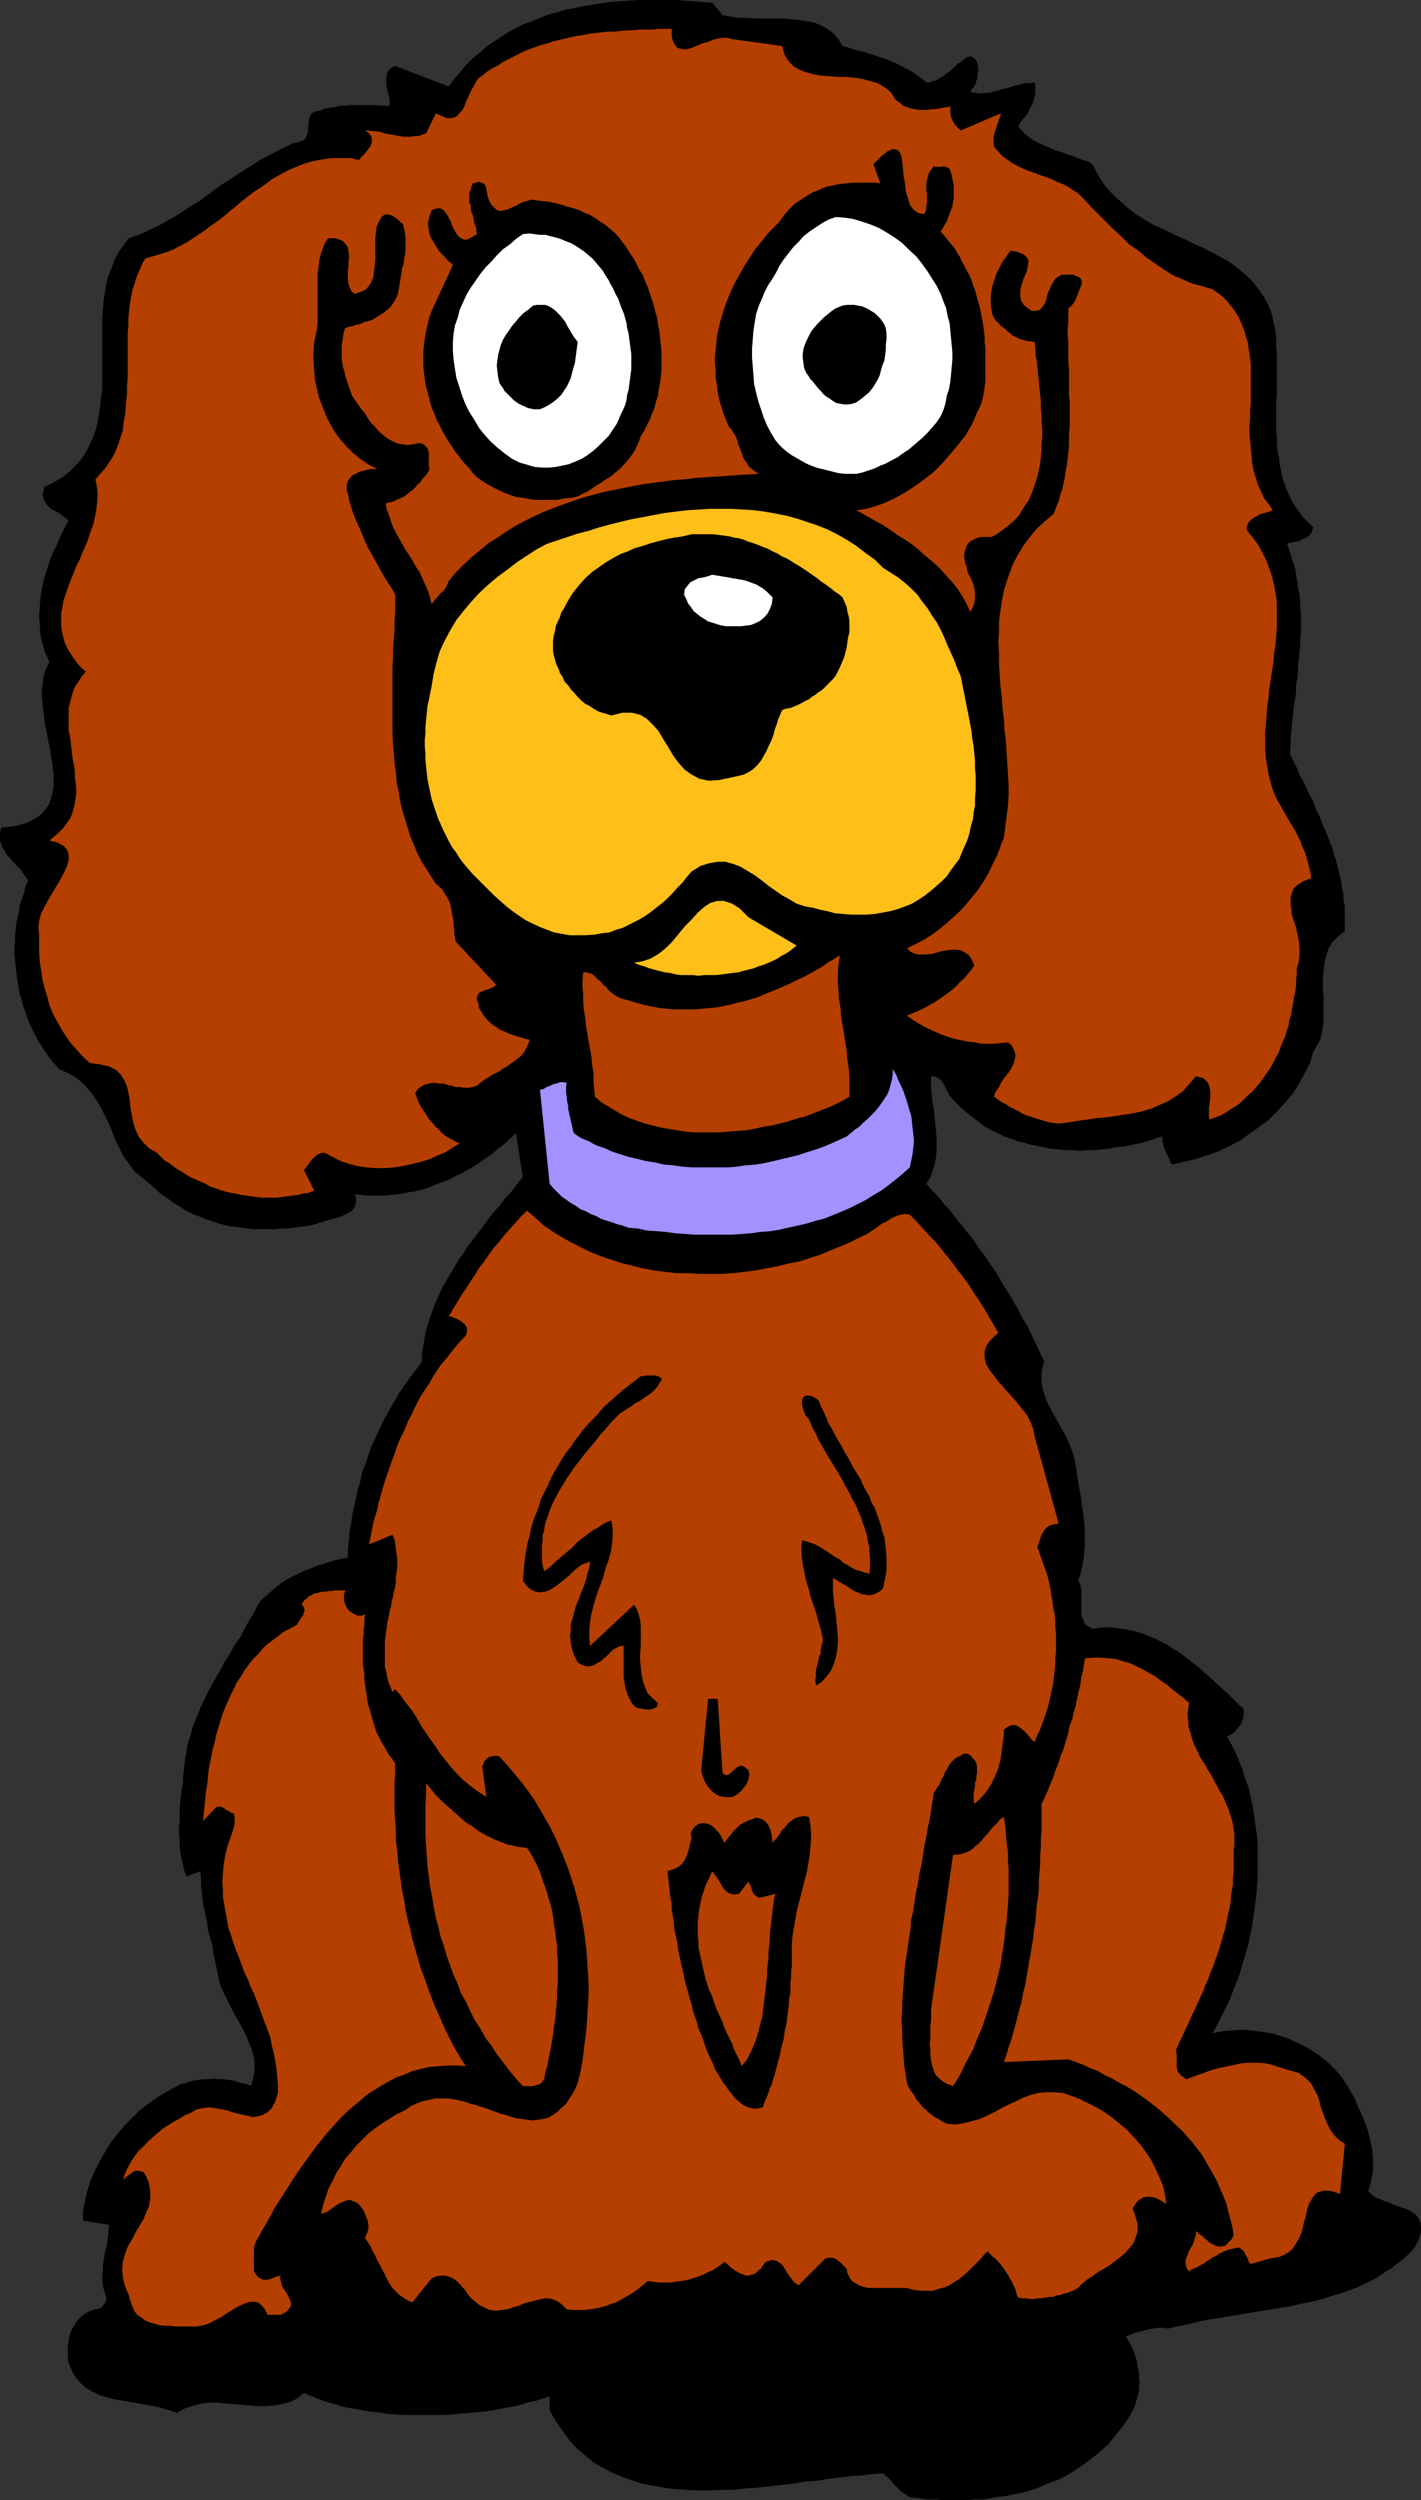 <?xml version="1.0" encoding="UTF-8" standalone="no"?>
<svg
   version="1.0"
   width="88.522mm"
   height="155.668mm"
   id="svg23"
   sodipodi:docname="Dog Sitting 1.wmf"
   xmlns:inkscape="http://www.inkscape.org/namespaces/inkscape"
   xmlns:sodipodi="http://sodipodi.sourceforge.net/DTD/sodipodi-0.dtd"
   xmlns="http://www.w3.org/2000/svg"
   xmlns:svg="http://www.w3.org/2000/svg">
  <rect width="100%" height="100%" fill="#333333" stroke="none"/>
  <sodipodi:namedview
     id="namedview23"
     pagecolor="#ffffff"
     bordercolor="#000000"
     borderopacity="0.25"
     inkscape:showpageshadow="2"
     inkscape:pageopacity="0.0"
     inkscape:pagecheckerboard="0"
     inkscape:deskcolor="#d1d1d1"
     inkscape:document-units="mm" />
  <defs
     id="defs1">
    <pattern
       id="WMFhbasepattern"
       patternUnits="userSpaceOnUse"
       width="6"
       height="6"
       x="0"
       y="0" />
  </defs>
  <path
     style="fill:#000000;fill-opacity:1;fill-rule:evenodd;stroke:none"
     d="m 170.113,3.555 1.777,0.323 1.939,0.323 h 1.939 l 2.1,0.162 h 1.939 2.262 1.939 l 2.1,0.162 1.939,0.162 1.939,0.323 1.777,0.323 1.616,0.646 1.454,0.808 1.454,1.131 1.131,1.293 0.969,1.616 1.292,0.323 1.292,0.485 1.292,0.323 1.454,0.323 1.292,0.485 1.131,0.323 1.292,0.485 1.292,0.323 1.292,0.646 1.292,0.485 1.131,0.646 1.292,0.646 1.131,0.646 1.131,0.808 1.131,0.808 0.969,0.808 h 0.808 l 0.808,-0.323 0.646,-0.162 0.808,-0.485 0.646,-0.323 0.646,-0.485 0.646,-0.485 0.646,-0.485 0.485,-0.485 0.646,-0.485 0.485,-0.646 0.646,-0.323 0.646,-0.485 0.646,-0.485 0.485,-0.323 0.646,-0.162 0.808,0.323 0.646,0.646 0.323,0.97 0.162,1.131 -0.162,1.131 -0.162,1.131 -0.323,0.97 -0.323,0.808 -0.323,0.323 -0.323,0.323 -0.162,0.323 -0.162,0.323 0.969,0.162 0.969,0.162 h 0.808 l 0.969,-0.162 h 0.969 l 0.969,-0.323 0.808,-0.162 0.969,-0.323 0.969,-0.162 0.969,-0.323 0.969,-0.323 0.969,-0.162 0.969,-0.323 0.808,-0.162 h 1.131 l 0.969,-0.162 0.162,0.646 v 0.646 0.646 0.646 l -0.162,0.646 -0.162,0.646 -0.162,0.646 -0.323,0.808 -0.323,0.485 -0.323,0.808 -0.323,0.646 -0.485,0.646 -0.485,0.485 -0.485,0.646 -0.485,0.646 -0.323,0.646 0.808,0.97 0.808,0.808 0.969,0.808 0.969,0.646 1.131,0.646 1.131,0.485 1.131,0.485 1.131,0.485 1.131,0.485 1.292,0.323 1.131,0.485 1.131,0.323 1.131,0.485 1.292,0.485 1.131,0.323 1.131,0.646 0.969,1.778 0.969,1.778 1.131,1.616 1.292,1.454 1.292,1.293 1.454,1.293 1.292,1.131 1.454,1.131 1.454,0.97 1.616,0.97 1.615,0.97 1.616,0.646 1.615,0.808 1.616,0.808 1.615,0.646 1.616,0.808 1.615,0.808 1.616,0.646 1.454,0.808 1.616,0.808 1.454,0.808 1.616,0.808 1.292,0.97 1.292,0.97 1.292,1.131 1.292,1.131 1.131,1.293 0.969,1.293 0.969,1.454 0.969,1.616 0.808,1.778 0.485,1.778 0.323,1.616 0.323,1.616 0.162,1.616 v 1.616 l 0.162,1.616 v 1.616 1.778 1.616 1.616 1.778 1.616 l -0.162,1.616 v 1.778 1.616 1.616 1.616 l 0.162,1.616 v 1.616 l 0.162,1.778 0.323,1.454 0.162,1.616 0.323,1.454 0.323,1.616 0.485,1.454 0.485,1.454 0.646,1.293 0.646,1.454 0.808,1.293 0.969,1.293 0.969,1.293 1.131,1.131 1.131,1.131 -0.323,1.131 -0.485,0.646 -0.808,0.646 -0.808,0.323 -0.969,0.485 -0.969,0.162 -0.969,0.162 -0.808,0.323 0.485,1.454 0.485,1.616 0.485,1.454 0.485,1.454 0.162,1.454 0.323,1.454 0.162,1.616 0.323,1.454 0.162,1.454 v 1.454 l 0.162,1.454 v 1.454 1.616 1.454 l -0.162,1.616 v 1.454 l -0.162,1.616 -0.162,1.454 -0.162,1.616 v 1.454 l -0.162,1.454 -0.323,1.616 v 1.616 l -0.162,1.454 -0.323,1.616 -0.162,1.616 -0.162,1.616 -0.162,1.616 -0.162,1.616 -0.162,1.778 v 1.616 l -0.162,1.616 0.485,1.131 0.646,1.293 0.646,1.293 0.485,1.293 0.646,1.131 0.646,1.293 0.485,1.131 0.646,1.293 0.646,1.131 0.485,1.293 0.485,1.293 0.646,1.131 0.485,1.293 0.485,1.293 0.646,1.293 0.485,1.293 0.485,1.293 0.485,1.293 0.323,1.293 0.485,1.293 0.323,1.293 0.323,1.293 0.323,1.454 0.323,1.293 0.162,1.454 0.323,1.293 v 1.454 l 0.323,1.454 v 1.454 1.454 1.454 1.454 l -1.615,1.293 -1.292,1.293 -0.969,1.616 -0.485,1.616 -0.485,1.939 -0.162,1.939 -0.162,1.778 v 2.101 l 0.162,1.939 v 2.101 1.939 1.939 l -0.323,1.939 -0.323,1.778 -0.808,1.616 -0.969,1.616 -0.808,2.747 -1.292,2.424 -1.292,2.424 -1.616,2.424 -1.777,2.101 -1.939,2.101 -1.939,1.939 -2.262,1.616 -2.262,1.616 -2.262,1.616 -2.585,1.293 -2.423,1.131 -2.746,0.97 -2.585,0.808 -2.746,0.646 -2.746,0.646 -0.485,-0.97 -0.323,-0.808 -0.485,-0.808 -0.323,-0.808 -0.323,-0.808 -0.162,-0.808 -0.162,-0.808 v -0.808 l -1.616,0.485 -1.454,0.485 -1.454,0.485 -1.615,0.323 -1.616,0.323 -1.615,0.323 -1.777,0.162 -1.615,0.323 -1.616,0.162 -1.615,0.162 h -1.777 l -1.616,0.162 -1.777,-0.162 h -1.616 l -1.615,-0.162 -1.777,-0.162 -1.615,-0.323 -1.616,-0.323 -1.615,-0.323 -1.616,-0.485 -1.454,-0.323 -1.616,-0.646 -1.615,-0.485 -1.454,-0.808 -1.454,-0.646 -1.454,-0.808 -1.292,-0.97 -1.292,-0.97 -1.292,-0.97 -1.292,-1.131 -1.292,-1.131 -1.131,-1.293 -0.646,-0.646 -0.485,-0.808 -0.485,-0.97 -0.485,-0.97 -0.485,-0.808 -0.646,-0.646 -0.969,-0.485 -0.969,-0.162 v 1.454 1.454 l 0.162,1.616 0.162,1.616 0.323,1.616 0.162,1.616 0.162,1.616 0.162,1.778 0.162,1.616 v 1.616 1.616 l -0.162,1.778 -0.323,1.454 -0.485,1.616 -0.485,1.454 -0.969,1.454 1.131,1.293 1.131,1.131 1.131,1.293 0.969,1.293 1.131,1.131 0.969,1.293 0.969,1.293 0.969,1.131 1.131,1.454 0.969,1.131 0.969,1.293 0.808,1.293 0.969,1.293 0.969,1.293 0.808,1.293 0.969,1.293 0.808,1.293 0.808,1.454 0.808,1.293 0.808,1.293 0.808,1.293 0.808,1.454 0.808,1.293 0.646,1.454 0.808,1.293 0.808,1.293 0.646,1.454 0.646,1.293 0.646,1.454 0.646,1.293 0.646,1.454 0.646,1.293 -0.485,1.616 -0.162,1.454 v 1.616 l 0.162,1.454 0.485,1.454 0.485,1.454 0.646,1.454 0.808,1.454 0.808,1.454 0.808,1.454 0.808,1.454 0.808,1.454 0.646,1.454 0.646,1.616 0.485,1.454 0.323,1.616 0.323,1.616 0.162,1.616 0.323,1.778 0.323,1.778 0.323,1.778 0.162,1.778 0.323,1.778 0.162,1.778 0.162,1.778 v 1.778 1.778 l -0.162,1.778 -0.162,1.616 -0.323,1.778 -0.323,1.616 -0.646,1.616 0.485,0.646 0.162,0.808 0.162,0.646 v 0.808 0.808 0.808 0.97 0.808 0.808 0.808 l 0.162,0.646 0.323,0.646 0.162,0.646 0.485,0.646 0.646,0.323 0.808,0.485 1.454,-0.162 1.292,-0.162 h 1.454 l 1.292,0.162 1.292,0.162 1.292,0.162 1.292,0.323 1.292,0.323 1.131,0.323 1.131,0.485 1.292,0.485 1.131,0.485 1.131,0.646 1.131,0.485 1.131,0.808 1.131,0.646 0.969,0.646 0.969,0.808 1.131,0.808 0.969,0.808 1.131,0.808 0.969,0.97 0.969,0.808 0.969,0.808 0.969,0.97 0.969,0.808 0.969,0.97 0.969,0.808 0.969,0.97 0.969,0.97 0.808,0.808 0.969,0.808 0.162,1.131 -0.162,0.97 -0.323,1.131 -0.485,0.808 -0.646,0.808 -0.646,0.808 -0.808,0.485 -0.969,0.485 1.131,1.939 0.969,1.939 0.808,1.939 0.808,2.101 0.646,2.101 0.808,2.101 0.485,2.262 0.485,2.262 0.323,2.262 0.323,2.262 0.323,2.262 0.162,2.262 v 2.424 2.262 2.424 l -0.162,2.262 -0.162,2.424 -0.323,2.262 -0.323,2.424 -0.323,2.262 -0.485,2.424 -0.485,2.262 -0.646,2.262 -0.646,2.101 -0.646,2.262 -0.808,2.101 -0.808,2.101 -0.808,2.101 -0.969,1.939 -0.969,1.939 -0.969,1.939 -1.131,1.939 2.423,-0.485 2.262,-0.162 2.262,-0.162 2.262,0.162 2.262,0.323 2.262,0.323 2.262,0.646 1.939,0.646 2.1,0.97 1.939,0.97 1.939,1.131 1.777,1.293 1.777,1.454 1.616,1.616 1.454,1.778 1.292,1.939 0.808,1.454 0.808,1.293 0.646,1.616 0.646,1.454 0.646,1.454 0.646,1.616 0.485,1.454 0.485,1.616 0.323,1.616 0.323,1.616 0.162,1.616 v 1.616 1.616 l -0.323,1.616 -0.323,1.616 -0.485,1.454 0.808,0.808 0.969,0.646 1.131,0.485 1.131,0.485 1.292,0.485 1.292,0.485 1.292,0.485 1.131,0.323 1.131,0.646 0.969,0.646 0.646,0.808 0.485,0.97 0.162,1.131 v 1.293 l -0.485,1.616 -0.969,1.939 -1.292,1.454 -1.454,1.293 -1.454,1.131 -1.454,1.131 -1.616,0.97 -1.615,1.131 -1.616,0.808 -1.615,0.808 -1.777,0.808 -1.777,0.646 -1.777,0.646 -1.777,0.485 -1.939,0.646 -1.777,0.485 -1.939,0.485 -1.939,0.323 -1.939,0.485 -1.939,0.323 -1.939,0.323 -1.939,0.323 -2.1,0.323 -1.939,0.323 -1.939,0.323 -1.939,0.323 -1.939,0.323 -1.939,0.323 -2.1,0.323 -1.777,0.323 -1.939,0.485 -1.939,0.485 -1.777,0.323 -1.939,0.485 h -0.646 l -0.646,-0.162 h -0.646 -0.808 l -0.646,0.162 h -0.485 l -0.808,0.162 -0.485,0.162 -0.808,0.162 -0.485,0.162 -0.646,0.162 -0.646,0.162 -0.646,0.162 -0.646,0.323 -0.485,0.162 -0.646,0.162 0.485,0.97 0.485,0.808 0.485,0.97 0.485,1.131 0.323,1.131 0.323,0.97 0.162,1.293 0.323,1.131 v 1.131 l 0.162,1.131 -0.162,1.131 v 1.131 l -0.323,1.293 -0.323,1.131 -0.323,1.131 -0.485,0.97 -0.969,1.778 -1.131,1.616 -1.131,1.454 -1.292,1.616 -1.131,1.454 -1.454,1.293 -1.292,1.131 -1.454,1.131 -1.454,1.131 -1.454,0.97 -1.454,0.97 -1.616,0.97 -1.615,0.808 -1.777,0.646 -1.615,0.646 -1.777,0.808 -1.615,0.485 -1.777,0.485 -1.777,0.323 -1.939,0.485 -1.777,0.162 -1.939,0.323 -1.777,0.323 h -1.939 l -1.939,0.162 h -1.777 -1.939 -1.939 l -1.939,-0.162 h -1.939 l -1.939,-0.323 -1.939,-0.162 -0.969,-0.646 -0.969,-0.646 -0.646,-0.646 -0.646,-0.646 -0.646,-0.646 -0.646,-0.808 -0.808,-0.808 -0.969,-0.808 -2.423,0.162 -2.585,0.323 -2.585,0.162 -2.585,0.323 -2.746,0.323 -2.746,0.485 -2.746,0.162 -2.746,0.485 -2.908,0.323 -2.746,0.323 -2.908,0.323 -2.746,0.162 -2.746,0.323 h -2.746 l -2.908,0.162 h -2.746 l -2.746,-0.162 -2.585,-0.162 -2.585,-0.323 -2.585,-0.485 -2.585,-0.485 -2.423,-0.808 -2.423,-0.808 -2.262,-0.97 -2.1,-1.131 -2.262,-1.293 -1.939,-1.616 -1.939,-1.616 -1.777,-1.939 -1.616,-2.262 -1.615,-2.262 -1.454,-2.585 V 563.953 l -1.615,0.485 -1.454,0.485 -1.615,0.323 -1.616,0.485 -1.777,0.485 -1.777,0.323 -1.777,0.323 -1.777,0.323 -1.939,0.323 -1.777,0.162 -1.939,0.162 -1.939,0.162 -1.939,0.162 -1.939,0.162 h -1.939 -1.939 -1.939 -1.939 -1.939 l -1.939,-0.162 -1.939,-0.162 -1.939,-0.323 -1.939,-0.162 -1.777,-0.323 -1.777,-0.323 -1.939,-0.323 -1.777,-0.485 -1.616,-0.485 -1.777,-0.485 -1.616,-0.646 -1.616,-0.646 -1.616,-0.646 -1.616,1.293 -1.616,0.808 -1.939,0.485 -1.777,0.323 -1.939,0.162 h -1.939 l -1.939,-0.162 -1.939,-0.162 -1.939,-0.162 -2.1,-0.162 -1.939,-0.162 h -1.939 l -1.939,0.323 -1.777,0.485 -1.939,0.646 -1.616,0.97 -1.777,-0.646 -1.777,-0.485 -1.777,-0.485 -1.939,-0.323 -1.939,-0.323 -1.777,-0.323 -1.939,-0.323 -1.939,-0.323 -1.777,-0.485 -1.616,-0.485 -1.616,-0.808 -1.454,-0.808 -1.292,-1.131 -1.131,-1.293 -0.969,-1.616 -0.808,-1.939 -0.162,-1.131 v -0.97 -1.131 -0.97 l 0.162,-0.97 0.162,-0.97 0.323,-0.97 0.323,-0.808 0.485,-0.808 0.485,-0.808 0.485,-0.646 0.646,-0.646 0.808,-0.646 0.808,-0.485 0.808,-0.323 0.969,-0.323 h 0.485 l 0.485,-0.162 0.485,-0.323 0.323,-0.323 0.323,-0.485 0.323,-0.323 0.162,-0.485 v -0.646 l -0.323,-0.97 -0.323,-1.131 -0.162,-0.97 -0.162,-1.131 v -0.97 l 0.162,-1.131 v -1.131 l 0.162,-1.131 0.162,-0.97 0.162,-1.131 0.323,-1.131 0.162,-0.97 0.162,-1.131 0.162,-1.131 v -0.97 l 0.162,-1.131 -6.139,-0.97 v -2.262 l 0.485,-2.424 0.485,-2.262 0.808,-2.424 0.969,-2.262 1.131,-2.262 1.292,-2.262 1.292,-2.101 1.616,-2.101 1.616,-1.939 1.939,-1.939 1.777,-1.778 2.1,-1.616 2.1,-1.454 2.1,-1.293 2.423,-1.293 0.808,-0.485 0.969,-0.162 0.969,-0.323 1.131,-0.323 1.131,-0.162 1.131,-0.162 h 1.131 l 1.292,-0.162 1.131,0.162 h 1.292 l 1.131,0.162 1.131,0.162 1.131,0.323 0.969,0.323 1.131,0.162 0.969,0.485 0.485,-1.778 0.323,-1.778 v -1.616 l -0.162,-1.778 -0.485,-1.616 -0.646,-1.616 -0.646,-1.616 -0.808,-1.616 -0.969,-1.778 -0.969,-1.616 -0.808,-1.616 -0.808,-1.616 -0.808,-1.616 -0.808,-1.778 -0.485,-1.616 -0.323,-1.778 -0.323,-1.454 -0.323,-1.454 -0.323,-1.454 -0.162,-1.454 -0.323,-1.454 -0.485,-1.454 -0.323,-1.454 -0.162,-1.454 -0.323,-1.454 -0.323,-1.616 -0.323,-1.454 -0.162,-1.454 -0.162,-1.454 -0.162,-1.616 v -1.454 l -0.162,-1.616 -3.231,1.293 -0.485,-1.293 -0.323,-1.293 -0.323,-1.454 -0.323,-1.454 -0.162,-1.454 v -1.616 l -0.162,-1.454 v -1.616 l 0.162,-1.454 v -1.616 -1.454 l 0.162,-1.616 0.162,-1.454 0.162,-1.616 0.323,-1.454 v -1.454 l 0.162,-1.293 0.162,-1.616 0.162,-1.293 0.323,-1.454 0.162,-1.293 0.323,-1.293 0.485,-1.293 0.323,-1.454 0.485,-1.293 0.485,-1.293 0.485,-1.131 0.485,-1.293 0.646,-1.293 0.646,-1.293 0.485,-1.131 0.646,-1.131 0.646,-1.293 0.808,-1.293 0.646,-1.131 0.646,-1.131 0.646,-1.293 0.808,-1.131 0.646,-1.131 0.646,-1.293 0.808,-1.131 0.808,-1.131 0.646,-1.293 0.646,-1.293 0.646,-1.131 0.808,-1.293 0.646,-1.131 0.646,-1.293 0.969,-1.293 1.292,-1.131 1.131,-0.97 1.131,-0.97 1.292,-0.97 1.292,-0.808 1.292,-0.646 1.292,-0.646 1.454,-0.646 1.292,-0.485 1.454,-0.646 1.292,-0.323 1.454,-0.485 1.616,-0.485 1.454,-0.323 1.454,-0.323 v -1.616 l 0.162,-1.616 0.162,-1.616 0.162,-1.616 0.323,-1.454 0.162,-1.616 0.323,-1.616 0.323,-1.454 0.323,-1.454 0.323,-1.616 0.485,-1.454 0.323,-1.454 0.323,-1.616 0.646,-1.454 0.485,-1.454 0.485,-1.454 0.485,-1.454 0.646,-1.293 0.646,-1.454 0.646,-1.454 0.646,-1.293 0.646,-1.293 0.808,-1.454 0.808,-1.454 0.808,-1.293 0.646,-1.293 0.969,-1.293 0.808,-1.293 0.969,-1.293 0.969,-1.293 0.969,-1.293 0.969,-1.293 v -1.454 l 0.162,-1.454 0.323,-1.616 0.162,-1.454 0.323,-1.454 0.485,-1.454 0.485,-1.616 0.485,-1.293 0.485,-1.454 0.646,-1.454 0.646,-1.454 0.646,-1.454 0.808,-1.293 0.808,-1.454 0.808,-1.293 0.808,-1.454 0.808,-1.293 0.969,-1.293 0.808,-1.293 0.969,-1.293 1.131,-1.454 0.969,-1.293 0.969,-1.293 0.969,-1.293 0.969,-1.293 1.131,-1.293 0.969,-1.131 0.969,-1.293 1.131,-1.131 0.969,-1.293 0.969,-1.293 0.969,-1.131 -1.615,-10.342 -0.808,0.808 -0.969,0.808 -0.808,0.808 -0.969,0.808 -0.969,0.646 -0.808,0.808 -1.131,0.808 -0.969,0.646 -0.969,0.646 -1.131,0.808 -1.131,0.646 -1.131,0.646 -1.131,0.646 -1.131,0.485 -1.131,0.646 -1.131,0.485 -1.292,0.485 -1.292,0.485 -1.131,0.485 -1.292,0.485 -1.292,0.323 -1.292,0.323 -1.292,0.162 -1.454,0.323 -1.292,0.162 -1.454,0.162 -1.292,0.162 h -1.454 -1.454 -1.454 l -1.454,-0.162 -1.454,-0.162 0.323,0.97 v 0.808 l -0.162,0.808 -0.323,0.646 -0.485,0.646 -0.485,0.323 -0.808,0.485 -0.808,0.323 -0.808,0.323 -0.808,0.323 -0.969,0.162 -0.969,0.323 -0.808,0.162 -0.969,0.323 -0.808,0.323 -0.646,0.162 -1.292,0.323 -1.454,0.162 -1.292,0.162 -1.292,0.162 -1.292,0.162 h -1.292 l -1.292,0.162 H 63.489 62.197 60.905 59.612 l -1.292,-0.162 -1.131,-0.162 -1.292,-0.162 -1.292,-0.162 -1.131,-0.162 -1.292,-0.323 -1.131,-0.323 -1.292,-0.485 -1.131,-0.323 -1.131,-0.485 -1.292,-0.485 -1.131,-0.485 -1.131,-0.485 -1.131,-0.808 -1.131,-0.646 -0.969,-0.646 -1.131,-0.808 -1.131,-0.808 -1.131,-0.808 -0.969,-0.97 -1.131,-0.97 -1.777,-1.454 -1.777,-1.454 -1.292,-1.778 -1.292,-1.778 -0.969,-1.939 -0.969,-1.939 -0.808,-2.101 -0.808,-1.939 -0.969,-1.939 -0.969,-1.939 -1.131,-1.778 -1.131,-1.616 -1.454,-1.616 -1.616,-1.454 -2.1,-1.293 -2.262,-0.97 -0.969,-1.131 -0.969,-1.131 -0.808,-1.131 -0.808,-1.131 L 9.531,245.78 8.724,244.487 8.078,243.195 7.431,241.902 6.785,240.448 6.3,239.155 5.816,237.701 5.331,236.408 5.008,234.953 4.523,233.499 4.362,232.045 4.039,230.591 3.877,228.975 3.716,227.52 3.554,226.066 3.393,224.612 v -1.454 l 0.162,-1.616 v -1.454 l 0.162,-1.454 0.162,-1.454 0.323,-1.454 0.323,-1.454 0.162,-1.454 0.485,-1.293 0.485,-1.454 0.323,-1.454 0.646,-1.293 -0.323,-0.646 -0.485,-0.646 -0.485,-0.646 -0.485,-0.808 -0.646,-0.646 -0.646,-0.646 -0.646,-0.646 -0.646,-0.808 -0.646,-0.646 L 1.131,200.373 0.646,199.565 0.323,198.757 0,197.788 v -0.97 -0.97 l 0.323,-1.131 2.1,-0.162 1.939,-0.323 1.616,-0.485 1.454,-0.646 1.131,-0.646 1.131,-0.808 0.808,-0.97 0.808,-0.97 0.485,-1.131 0.323,-1.131 0.323,-1.131 0.162,-1.293 v -1.293 -1.454 l -0.162,-1.454 -0.162,-1.454 -0.323,-1.454 -0.162,-1.616 -0.323,-1.454 -0.323,-1.616 -0.323,-1.616 -0.323,-1.616 -0.162,-1.454 -0.162,-1.616 -0.162,-1.454 -0.162,-1.616 v -1.454 l 0.162,-1.293 0.162,-1.454 0.323,-1.454 0.485,-1.131 0.646,-1.293 -0.969,-2.101 -0.646,-2.101 -0.485,-2.101 -0.162,-2.262 -0.162,-2.262 0.162,-2.101 0.162,-2.101 0.323,-2.262 0.485,-2.101 0.646,-2.101 0.646,-2.101 0.808,-2.101 0.969,-1.939 0.808,-1.939 0.969,-1.939 0.969,-1.778 -0.808,-0.646 -0.969,-0.808 -1.131,-0.646 -1.292,-0.646 -0.969,-0.97 -0.646,-1.131 -0.323,-1.293 0.485,-1.778 2.262,-1.131 1.939,-1.131 1.616,-1.293 1.454,-1.454 1.292,-1.454 1.131,-1.616 0.808,-1.616 0.808,-1.778 0.646,-1.778 0.485,-1.778 0.323,-1.939 0.323,-1.939 0.162,-1.939 0.323,-2.101 v -2.101 -2.101 -1.939 -2.101 -2.262 -2.101 -2.101 -2.101 l 0.162,-1.939 0.162,-2.101 0.323,-2.101 0.323,-1.939 0.485,-1.939 0.808,-1.778 0.646,-1.939 0.969,-1.778 1.131,-1.616 1.292,-1.616 1.292,-0.485 1.454,-0.485 1.292,-0.646 1.454,-0.646 1.292,-0.646 1.292,-0.646 1.292,-0.808 1.292,-0.646 1.292,-0.808 1.131,-0.808 1.292,-0.808 1.292,-0.808 1.292,-0.808 1.292,-0.97 1.131,-0.808 1.292,-0.97 1.131,-0.808 1.292,-0.808 1.292,-0.808 1.131,-0.808 1.292,-0.808 1.292,-0.808 1.292,-0.808 1.131,-0.808 1.292,-0.646 1.454,-0.808 1.292,-0.646 1.292,-0.646 1.292,-0.646 1.292,-0.646 1.454,-0.323 1.292,-0.485 0.485,-0.646 0.323,-0.808 0.162,-0.646 v -0.97 l 0.162,-0.808 v -0.808 l 0.323,-0.808 0.323,-0.808 0.969,-0.485 1.131,-0.162 1.131,-0.485 1.131,-0.162 1.131,-0.162 1.131,-0.323 h 1.292 l 1.131,-0.162 h 1.131 1.131 1.292 1.131 1.131 l 1.131,0.162 h 1.131 l 0.969,0.162 0.323,-0.646 v -0.485 -0.646 l -0.162,-0.485 -0.162,-0.646 -0.162,-0.646 -0.162,-0.808 -0.162,-0.646 v -0.646 -0.485 -0.808 l 0.162,-0.646 0.162,-0.485 0.485,-0.646 0.646,-0.485 0.646,-0.323 12.601,4.848 1.292,-1.778 1.454,-1.616 1.292,-1.616 1.616,-1.616 1.615,-1.293 1.616,-1.454 1.615,-1.131 1.777,-1.131 1.777,-1.131 1.777,-0.97 1.939,-0.97 1.777,-0.646 1.939,-0.808 2.1,-0.808 1.939,-0.485 1.939,-0.646 2.1,-0.323 2.1,-0.485 2.1,-0.323 2.1,-0.323 2.1,-0.323 2.262,-0.162 2.1,-0.162 L 150.242,0 h 2.1 2.262 2.1 2.262 l 2.262,0.162 2.1,0.162 2.262,0.162 2.1,0.162 z"
     id="path1" />
  <path
     style="fill:#b53f00;fill-opacity:1;fill-rule:evenodd;stroke:none"
     d="m 158.158,6.787 v 1.778 l 0.323,1.293 0.485,0.808 0.646,0.646 0.808,0.162 0.808,0.162 0.969,-0.162 0.969,-0.323 1.131,-0.485 1.131,-0.485 1.292,-0.323 1.131,-0.485 1.292,-0.323 0.969,-0.162 h 1.131 l 1.131,0.323 11.793,1.616 0.485,1.939 0.969,1.616 1.131,1.131 1.292,0.808 1.616,0.646 1.777,0.485 1.777,0.323 1.939,0.162 1.939,0.162 h 2.1 l 1.939,0.162 1.939,0.323 1.777,0.485 1.777,0.485 1.616,0.97 1.454,1.131 0.646,0.97 0.646,0.97 0.969,0.646 0.646,0.646 0.969,0.323 0.969,0.323 0.808,0.162 0.969,0.162 h 0.969 0.969 l 0.969,-0.162 h 0.969 l 0.808,-0.162 0.969,-0.162 0.969,-0.162 0.808,-0.162 v 0.808 0.808 l 0.162,0.808 0.323,0.808 0.323,0.646 0.485,0.646 0.485,0.485 0.646,0.646 9.531,-4.04 -0.323,0.97 -0.323,0.97 -0.323,0.97 -0.323,0.97 -0.323,0.97 -0.162,0.97 v 0.97 l 0.162,1.131 0.969,1.131 1.131,1.131 1.131,0.808 1.131,0.808 1.292,0.646 1.292,0.646 1.292,0.485 1.292,0.485 1.292,0.485 1.454,0.485 1.292,0.485 1.292,0.646 1.292,0.485 1.292,0.646 1.131,0.808 1.131,0.646 1.616,1.616 1.615,1.778 1.616,1.616 1.777,1.778 1.777,1.778 1.939,1.778 1.777,1.778 2.1,1.454 1.939,1.616 2.1,1.454 2.1,1.454 2.1,1.293 2.262,0.97 2.262,0.97 2.423,0.646 2.262,0.646 1.616,1.131 1.292,1.131 1.292,1.454 0.969,1.293 0.969,1.454 0.646,1.454 0.646,1.616 0.485,1.616 0.485,1.616 0.162,1.616 0.323,1.778 0.162,1.616 v 1.778 1.778 1.778 1.778 1.778 l -0.162,1.778 v 1.939 l -0.162,1.777 v 1.778 l 0.162,1.778 0.162,1.778 0.162,1.778 0.162,1.778 0.323,1.616 0.485,1.616 0.485,1.616 0.808,1.778 0.646,1.454 1.131,1.454 0.969,1.454 -0.808,0.323 -1.131,0.323 -1.131,0.323 -1.131,0.646 -0.969,0.646 -0.646,0.808 -0.323,0.808 v 0.808 l 1.454,1.778 1.292,1.778 0.969,1.778 0.969,1.939 0.646,1.778 0.646,1.939 0.485,1.939 0.323,1.939 0.323,2.101 v 1.939 1.939 2.101 l -0.162,1.939 -0.162,2.101 -0.323,1.939 -0.162,2.101 -0.323,2.101 -0.323,2.101 -0.323,2.101 -0.162,1.939 -0.323,2.101 -0.162,2.101 -0.162,2.101 -0.162,1.939 v 2.101 1.939 l 0.162,2.101 0.323,1.939 0.323,1.939 0.485,1.939 0.646,2.101 0.808,1.778 0.646,1.131 0.646,1.131 0.646,1.131 0.646,1.131 0.646,1.131 0.646,0.97 0.646,1.131 0.485,1.131 0.646,1.131 0.323,1.131 0.646,1.293 0.323,1.131 0.323,1.131 0.323,1.293 0.323,1.293 0.162,1.293 -1.777,0.646 -1.292,0.808 -0.969,0.808 -0.485,1.131 -0.323,1.131 v 1.293 l 0.162,1.454 0.162,1.454 0.485,1.454 0.485,1.454 0.323,1.616 0.323,1.616 0.162,1.616 v 1.616 l -0.162,1.454 -0.485,1.616 v 1.293 l -0.162,1.454 v 1.293 l -0.162,1.293 -0.323,1.454 -0.162,1.293 -0.323,1.454 -0.162,1.293 -0.485,1.454 -0.162,1.293 -0.485,1.293 -0.323,1.293 -0.646,1.293 -0.485,1.293 -0.485,1.293 -0.646,1.131 -0.646,1.293 -0.646,1.131 -0.808,1.131 -0.808,1.131 -0.646,0.97 -0.969,1.131 -0.808,0.97 -0.969,0.808 -0.969,0.97 -0.969,0.97 -1.131,0.808 -1.131,0.646 -1.131,0.808 -1.131,0.646 -1.292,0.485 -1.454,0.485 -0.162,-0.485 v -0.808 -0.808 -0.646 l 0.162,-0.808 v -0.808 l 0.162,-0.808 v -0.808 -0.646 l -0.162,-0.808 -0.162,-0.646 -0.323,-0.646 -0.485,-0.485 -0.485,-0.485 -0.808,-0.162 -0.969,-0.323 -1.454,1.778 -1.616,1.778 -1.777,1.293 -1.777,1.131 -1.939,0.808 -1.777,0.808 -2.1,0.646 -2.1,0.485 -2.1,0.323 -2.1,0.323 -2.1,0.323 -2.262,0.162 -2.1,0.323 -2.262,0.323 -2.1,0.323 -2.1,0.323 h -1.131 l -1.131,-0.162 -0.969,-0.162 -0.969,-0.323 -1.131,-0.323 -0.969,-0.323 -0.969,-0.323 -1.131,-0.323 -0.969,-0.485 -0.808,-0.485 -0.969,-0.485 -0.969,-0.485 -0.969,-0.646 -0.969,-0.485 -0.969,-0.646 -0.808,-0.646 0.162,-0.808 0.485,-0.808 0.485,-0.646 0.485,-0.97 0.485,-0.808 0.646,-0.808 0.646,-0.808 0.485,-0.808 0.485,-0.808 0.323,-0.808 0.162,-0.808 0.162,-0.808 -0.162,-0.808 -0.323,-0.808 -0.485,-0.808 -0.808,-0.646 -1.615,0.162 -1.454,0.162 h -1.615 -1.616 l -1.454,-0.323 -1.616,-0.162 -1.615,-0.323 -1.454,-0.323 -1.615,-0.485 -1.454,-0.485 -1.454,-0.646 -1.454,-0.646 -1.292,-0.646 -1.454,-0.808 -1.292,-0.808 -1.292,-0.97 1.131,-0.485 1.131,-0.485 1.131,-0.485 0.969,-0.485 1.131,-0.646 1.131,-0.646 0.969,-0.646 1.131,-0.808 0.969,-0.646 0.969,-0.808 0.969,-0.808 0.808,-0.97 0.969,-0.808 0.808,-0.97 0.808,-0.97 0.808,-1.131 -0.646,-1.454 -0.646,-0.97 -0.969,-0.646 -0.969,-0.485 -0.969,-0.162 h -1.131 l -1.131,0.162 -1.131,0.162 -1.131,0.323 -1.131,0.323 -1.131,0.162 h -1.131 -0.969 l -0.969,-0.162 -0.969,-0.485 -0.808,-0.808 1.939,-0.97 1.939,-0.97 1.777,-1.131 1.777,-1.293 1.777,-1.454 1.616,-1.454 1.615,-1.454 1.616,-1.778 1.292,-1.616 1.454,-1.778 1.292,-1.939 1.131,-1.939 0.969,-2.101 0.969,-1.939 0.808,-2.101 0.808,-2.101 0.323,-2.424 0.323,-2.585 0.323,-2.424 0.162,-2.585 v -2.424 l -0.162,-2.585 -0.162,-2.585 -0.162,-2.585 -0.162,-2.585 -0.323,-2.585 -0.162,-2.747 -0.323,-2.585 -0.162,-2.585 -0.323,-2.585 -0.162,-2.424 -0.162,-2.747 v -2.424 l -0.162,-2.585 0.162,-2.424 v -2.424 l 0.323,-2.424 0.323,-2.262 0.485,-2.424 0.646,-2.262 0.808,-2.262 0.808,-2.101 1.131,-2.101 1.292,-2.101 1.454,-1.939 1.615,-1.939 1.939,-1.778 2.1,-1.778 0.485,-1.454 0.646,-1.454 0.323,-1.454 0.485,-1.293 0.323,-1.454 0.323,-1.454 0.162,-1.454 0.323,-1.454 0.162,-1.454 0.162,-1.454 0.162,-1.454 v -1.454 -1.454 l 0.162,-1.616 v -1.454 -1.454 -1.616 -1.454 l -0.162,-1.454 v -1.616 -1.454 -1.616 -1.616 l -0.162,-1.454 v -1.616 -1.616 -1.616 l -0.162,-1.616 v -1.454 l 0.162,-1.616 v -1.616 -1.616 l 0.808,-0.646 0.485,-0.646 0.485,-0.808 0.323,-0.97 0.323,-0.808 0.323,-0.808 0.323,-0.808 0.162,-0.808 -0.323,-0.646 -0.485,-0.485 -0.646,-0.162 -0.485,-0.323 h -0.808 -0.646 -0.808 -0.646 l -0.808,0.485 -0.646,0.485 -0.485,0.808 -0.485,0.808 -0.323,0.808 -0.323,0.646 -0.323,0.97 -0.162,0.808 -0.323,0.808 -0.323,0.646 -0.485,0.485 -0.323,0.485 -0.646,0.162 -0.646,0.162 -0.808,-0.162 -0.808,-0.485 -0.969,-0.808 -0.646,-1.131 -0.162,-0.97 v -0.97 l 0.162,-1.131 0.323,-1.131 0.323,-0.97 0.485,-0.97 0.323,-0.97 0.162,-0.97 0.162,-0.97 -0.162,-0.646 -0.485,-0.646 -0.646,-0.485 -1.292,-0.485 -1.616,-0.323 -0.646,0.808 -0.646,0.97 -0.646,0.808 -0.485,0.97 -0.485,0.97 -0.485,0.97 -0.323,0.97 -0.323,0.97 -0.323,1.131 -0.162,0.97 -0.162,0.97 v 1.131 1.131 l 0.162,0.97 0.162,1.131 0.485,0.97 0.323,0.646 0.646,0.485 0.485,0.646 0.485,0.323 0.646,0.485 0.485,0.485 0.646,0.485 0.485,0.485 0.646,0.323 0.646,0.323 0.646,0.323 0.646,0.162 0.646,0.162 0.646,0.162 h 0.646 l 0.808,0.162 0.162,1.454 v 1.454 l 0.323,1.454 0.162,1.616 0.162,1.616 0.162,1.616 0.162,1.616 0.162,1.616 0.162,1.616 v 1.616 l 0.162,1.616 v 1.778 l 0.162,1.616 v 1.616 l -0.162,1.616 v 1.454 l -0.162,1.616 -0.162,1.616 -0.323,1.454 -0.323,1.616 -0.485,1.454 -0.485,1.454 -0.485,1.293 -0.646,1.454 -0.808,1.131 -0.808,1.293 -0.808,1.293 -1.131,1.131 -1.131,0.97 -1.292,0.97 -1.292,0.97 -1.454,0.808 h -1.131 -1.131 l -0.969,0.162 -0.808,0.323 -0.808,0.485 -0.646,0.485 -0.485,0.97 -0.323,0.97 -0.162,0.97 0.162,0.97 0.162,0.97 0.323,0.808 0.162,0.97 0.323,0.808 0.485,0.808 0.323,0.808 0.323,0.808 0.162,0.808 0.162,0.808 v 0.808 0.808 l -0.162,0.97 -0.323,0.97 -0.646,1.131 -0.808,-1.778 -0.969,-1.778 -1.131,-1.778 -1.292,-1.616 -1.454,-1.616 -1.615,-1.778 -1.777,-1.616 -1.777,-1.454 -1.777,-1.616 -1.939,-1.454 -2.1,-1.293 -2.1,-1.454 -1.939,-1.293 -2.1,-1.131 -1.939,-1.131 -2.1,-1.131 2.262,-0.323 2.262,-0.646 2.262,-0.808 2.423,-1.131 2.262,-1.293 2.262,-1.454 2.262,-1.616 2.262,-1.778 1.939,-1.939 1.939,-2.262 1.777,-2.101 1.777,-2.262 1.454,-2.424 1.131,-2.585 1.131,-2.424 0.646,-2.585 0.162,-1.454 0.162,-1.293 v -1.293 -1.293 -1.454 -1.293 -1.293 -1.293 l -0.162,-1.293 v -1.293 l -0.162,-1.293 -0.162,-1.293 -0.162,-1.131 -0.323,-1.293 -0.162,-1.131 -0.323,-1.293 -0.323,-1.131 -0.323,-1.131 -0.323,-1.293 -0.485,-1.131 -0.323,-1.131 -0.485,-1.131 -0.646,-1.131 -0.485,-0.97 -0.646,-1.131 -0.485,-1.131 -0.646,-0.97 -0.646,-1.131 -0.808,-0.97 -0.808,-0.97 -0.808,-0.97 -0.808,-0.97 0.485,-0.808 0.485,-0.808 0.485,-0.808 0.323,-0.97 0.323,-0.808 0.323,-0.808 0.323,-0.97 0.162,-0.97 0.162,-0.97 V 45.73 44.761 43.791 l -0.162,-0.97 -0.162,-0.808 -0.162,-0.97 -0.323,-0.808 -0.162,-0.485 -0.485,-0.323 -0.485,-0.162 -0.485,-0.162 -0.646,0.162 h -0.485 -0.646 l -0.485,-0.162 -0.485,0.646 -0.485,0.646 -0.323,0.646 -0.162,0.646 -0.162,0.808 -0.162,0.646 v 0.808 0.808 l 0.162,0.646 v 0.808 0.808 0.646 l -0.162,0.808 V 49.124 l -0.162,0.646 -0.323,0.646 -1.454,-0.323 -1.131,-0.808 -0.808,-1.131 -0.485,-1.616 -0.485,-1.616 -0.162,-1.778 -0.323,-1.778 -0.162,-1.616 -0.162,-1.616 -0.162,-1.293 -0.485,-1.131 -0.646,-0.485 -0.808,-0.162 -1.292,0.485 -1.454,1.131 -1.939,1.939 1.615,4.525 -1.454,-0.162 h -1.616 -1.615 -1.616 l -1.615,0.162 -1.616,0.162 -1.615,0.323 -1.616,0.323 -1.454,0.646 -1.616,0.646 -1.454,0.808 -1.454,0.97 -1.454,0.97 -1.292,1.293 -1.131,1.293 -1.131,1.616 -1.131,1.131 -1.131,1.131 -1.131,1.293 -0.969,1.293 -1.131,1.293 -0.969,1.454 -0.808,1.293 -0.969,1.454 -0.808,1.454 -0.808,1.454 -0.808,1.454 -0.646,1.454 -0.646,1.454 -0.646,1.616 -0.485,1.454 -0.485,1.616 -0.485,1.616 -0.323,1.454 -0.323,1.616 -0.162,1.616 -0.162,1.616 -0.162,1.616 v 1.616 l 0.162,1.616 v 1.616 l 0.323,1.616 0.162,1.616 0.323,1.778 0.485,1.616 0.485,1.616 0.646,1.616 0.646,1.616 0.646,0.646 0.323,0.646 0.485,0.646 0.323,0.808 0.323,0.646 0.162,0.808 0.323,0.808 0.323,0.808 0.323,0.808 0.162,0.646 0.485,0.808 0.485,0.646 0.485,0.808 0.646,0.485 0.808,0.646 0.808,0.485 -2.585,0.162 -2.423,0.162 -2.423,0.162 -2.423,0.162 -2.585,0.162 -2.423,0.162 -2.423,0.323 -2.585,0.162 -2.423,0.323 -2.423,0.323 -2.423,0.323 -2.585,0.485 -2.423,0.485 -2.423,0.485 -2.262,0.485 -2.423,0.646 -2.423,0.646 -2.262,0.808 -2.262,0.808 -2.262,0.808 -2.423,0.97 -2.1,0.97 -2.262,1.131 -2.1,1.131 -2.1,1.293 -2.1,1.454 -2.1,1.293 -1.939,1.616 -1.939,1.616 -1.939,1.778 -1.777,1.778 -1.777,2.101 -0.323,0.808 -0.323,0.646 -0.485,0.808 -0.808,0.646 -0.485,0.646 -0.646,0.646 -0.485,0.646 -0.485,0.646 -0.323,-1.454 -0.485,-1.616 -0.646,-1.454 -0.646,-1.454 -0.646,-1.454 -0.969,-1.454 -0.808,-1.454 -0.808,-1.293 -0.969,-1.454 -0.808,-1.454 -0.808,-1.454 -0.808,-1.454 -0.646,-1.454 -0.485,-1.616 -0.646,-1.616 -0.323,-1.616 0.646,-0.162 0.808,-0.162 0.808,-0.323 0.646,-0.323 0.808,-0.323 0.646,-0.323 0.646,-0.485 0.808,-0.646 0.646,-0.485 0.646,-0.646 0.485,-0.646 0.646,-0.485 0.485,-0.808 0.646,-0.646 0.485,-0.646 0.485,-0.808 -0.162,-0.97 v -0.97 -0.97 -0.97 l -0.162,-0.808 -0.485,-0.808 -0.646,-0.485 -0.969,-0.323 -1.454,0.323 -1.454,0.162 -1.292,-0.162 -1.292,-0.323 -0.969,-0.485 -1.131,-0.646 -0.969,-0.808 -0.969,-0.808 -0.808,-0.97 -0.969,-0.97 -0.808,-1.131 -0.646,-1.131 -0.808,-0.97 -0.808,-1.131 -0.808,-1.131 -0.646,-0.97 -0.323,-0.97 -0.323,-0.808 -0.323,-0.97 -0.323,-0.97 -0.323,-0.97 -0.162,-0.97 -0.323,-0.97 -0.162,-0.97 -0.162,-0.97 V 83.543 82.411 81.442 l 0.162,-1.131 0.162,-0.97 0.162,-1.131 0.323,-0.97 0.808,-0.323 0.969,-0.162 0.808,-0.323 0.969,-0.162 0.969,-0.485 0.808,-0.162 0.969,-0.323 0.808,-0.485 0.808,-0.485 0.808,-0.485 0.808,-0.646 0.646,-0.485 0.646,-0.646 0.646,-0.97 0.485,-0.808 0.485,-1.131 0.162,-0.97 0.162,-0.97 0.162,-0.97 0.162,-0.97 0.162,-0.97 0.162,-1.131 0.323,-0.97 0.162,-1.131 0.162,-0.97 0.162,-1.131 v -0.97 -0.97 -1.131 l -0.162,-1.131 -0.162,-0.97 -0.323,-1.131 -0.646,-0.485 -0.485,-0.485 -0.646,-0.485 -0.646,-0.485 -0.646,-0.162 -0.646,-0.162 -0.646,0.162 -0.646,0.485 -0.646,1.131 -0.485,1.131 -0.162,1.293 -0.162,1.293 v 1.293 1.454 1.454 1.293 l -0.162,1.293 -0.162,1.293 -0.162,1.293 -0.485,1.131 -0.485,0.808 -0.808,0.97 -1.131,0.485 -1.454,0.485 -0.646,-0.485 -0.485,-0.808 -0.323,-0.97 -0.162,-0.97 V 64.96 63.667 l 0.162,-1.131 v -1.131 l 0.162,-1.131 -0.162,-0.97 -0.162,-1.131 -0.485,-0.646 -0.646,-0.808 -0.808,-0.323 -1.131,-0.323 h -1.616 l -0.808,1.293 -0.485,1.293 -0.485,1.454 -0.323,1.454 -0.162,1.616 -0.162,1.454 v 1.616 1.616 1.616 1.616 1.616 1.616 1.616 l -0.162,1.616 -0.323,1.454 -0.323,1.454 -0.162,2.101 v 2.262 l 0.162,2.262 0.162,2.262 0.485,2.101 0.485,2.101 0.808,2.101 0.808,2.101 0.969,1.939 1.131,1.939 1.292,1.778 1.454,1.616 1.616,1.616 1.777,1.454 1.939,1.293 2.262,1.131 -0.323,-0.162 H 88.368 87.883 87.237 l -0.646,0.162 -0.646,0.162 -0.808,0.162 -0.808,0.323 -0.646,0.323 -0.646,0.323 -0.485,0.485 -0.485,0.646 -0.323,0.646 -0.162,0.808 v 0.808 l 0.323,0.97 0.323,1.616 0.485,1.616 0.485,1.454 0.646,1.616 0.646,1.454 0.646,1.454 0.646,1.616 0.646,1.454 0.808,1.454 0.808,1.454 0.808,1.454 0.808,1.454 0.808,1.454 0.808,1.293 0.969,1.454 0.808,1.454 v 1.939 2.101 l -0.162,2.101 v 2.101 l -0.162,2.101 -0.162,2.262 v 2.101 l -0.162,2.262 v 2.262 2.262 2.262 2.262 2.262 2.262 2.262 l 0.162,2.424 0.162,2.262 0.162,2.101 0.323,2.262 0.162,2.262 0.485,2.262 0.323,2.101 0.485,2.101 0.646,2.101 0.646,2.101 0.646,2.101 0.808,1.939 0.808,1.939 0.969,1.939 1.131,1.778 1.131,1.778 1.131,1.778 0.808,0.646 0.808,0.808 0.485,0.808 0.485,0.808 0.485,0.808 0.323,0.808 0.162,0.808 0.162,0.808 0.162,0.97 0.162,0.808 0.162,0.97 v 0.808 l 0.162,0.97 v 0.808 l 0.162,0.97 0.162,0.97 9.531,10.18 -0.485,0.485 -0.646,0.323 -0.808,0.323 -0.808,0.162 -0.646,0.323 -0.646,0.323 -0.323,0.485 -0.162,0.97 0.323,0.97 0.162,1.131 0.646,0.97 0.485,0.808 0.646,0.808 0.808,0.808 0.808,0.646 0.808,0.485 0.808,0.646 0.969,0.323 0.969,0.485 0.969,0.323 0.969,0.323 1.131,0.323 0.969,0.323 0.969,0.162 -0.323,0.97 -0.485,0.97 -0.485,0.97 -0.646,0.808 -0.808,0.646 -0.808,0.646 -0.969,0.646 -0.808,0.646 -0.969,0.485 -0.808,0.646 -0.969,0.485 -0.969,0.485 -0.969,0.646 -0.808,0.485 -0.808,0.646 -0.808,0.646 -0.969,0.323 -0.969,0.162 h -1.131 l -0.969,-0.162 h -0.969 l -0.969,-0.323 -0.969,-0.162 -0.808,-0.323 h -0.969 l -0.969,-0.162 h -0.808 l -0.808,0.162 -0.808,0.162 -0.969,0.485 -0.808,0.646 -0.646,0.97 0.323,0.808 0.323,0.97 0.485,0.97 0.485,0.808 0.646,0.97 0.646,0.97 0.485,0.808 0.808,0.808 0.646,0.808 0.808,0.646 0.646,0.808 0.808,0.646 0.808,0.485 0.969,0.485 0.808,0.485 0.808,0.323 -1.616,0.97 -1.777,1.131 -1.939,0.808 -1.777,0.808 -2.1,0.646 -2.1,0.485 -2.1,0.485 -2.1,0.323 -2.1,0.162 h -2.262 l -2.1,-0.162 -2.1,-0.323 -1.939,-0.485 -1.939,-0.646 -1.939,-0.97 -1.777,-0.97 h -0.969 l -0.808,0.323 -0.646,0.485 -0.646,0.646 -0.485,0.646 -0.485,0.646 -0.485,0.646 -0.485,0.646 2.423,4.848 -1.292,0.485 -1.292,0.162 -1.131,0.323 -1.292,0.162 -1.292,0.162 -1.292,0.162 -1.131,0.162 h -1.292 -1.292 -1.131 l -1.292,-0.162 -1.131,-0.162 -1.292,-0.162 -1.131,-0.162 -1.292,-0.323 -1.131,-0.162 -1.292,-0.323 -1.131,-0.323 -1.292,-0.485 -1.131,-0.323 -0.969,-0.646 -1.131,-0.485 -1.131,-0.485 -1.131,-0.485 -1.131,-0.646 -0.969,-0.646 -1.131,-0.646 -0.969,-0.646 -0.969,-0.808 -1.131,-0.646 -0.808,-0.808 -0.969,-0.97 -1.939,-1.131 -1.292,-1.293 -1.131,-1.454 -0.808,-1.778 -0.485,-1.616 -0.323,-1.778 -0.323,-1.616 -0.162,-1.939 -0.323,-1.616 -0.323,-1.454 -0.646,-1.454 -0.808,-1.293 -1.131,-1.131 -1.616,-0.808 -2.1,-0.485 -2.423,-0.323 -1.616,-1.454 -1.454,-1.616 -1.454,-1.616 -1.131,-1.616 -1.131,-1.778 -0.969,-1.778 -0.969,-1.778 -0.808,-1.939 -0.485,-1.939 -0.646,-2.101 -0.485,-1.939 -0.323,-2.101 -0.323,-2.101 -0.162,-2.101 v -2.262 -2.101 l -0.162,-1.616 0.162,-1.616 0.485,-1.778 0.808,-1.616 0.969,-1.778 0.969,-1.616 0.969,-1.616 0.969,-1.616 0.808,-1.616 0.646,-1.454 0.323,-1.293 v -1.131 l -0.323,-1.131 -0.808,-0.97 -1.454,-0.808 -1.939,-0.485 1.131,-0.97 1.131,-0.97 0.969,-0.97 0.808,-1.131 0.808,-1.131 0.485,-1.131 0.323,-1.131 0.323,-1.293 0.162,-1.131 0.162,-1.293 v -1.293 l -0.162,-1.293 -0.162,-1.293 v -1.293 l -0.162,-1.293 -0.323,-1.454 -0.162,-1.293 -0.162,-1.454 -0.162,-1.293 -0.162,-1.454 -0.323,-1.293 v -1.293 -1.454 -1.293 -1.293 l 0.323,-1.293 0.323,-1.293 0.323,-1.131 0.485,-1.293 0.808,-1.131 0.808,-1.293 0.969,-1.131 -1.454,-1.293 -1.131,-1.454 -0.969,-1.454 -0.808,-1.293 -0.646,-1.454 -0.323,-1.293 -0.323,-1.293 -0.162,-1.454 v -1.454 -1.293 l 0.323,-1.454 0.162,-1.293 0.485,-1.454 0.485,-1.454 0.485,-1.293 0.485,-1.293 0.646,-1.454 0.485,-1.454 0.808,-1.454 0.485,-1.293 0.646,-1.454 0.646,-1.454 0.485,-1.454 0.485,-1.454 0.485,-1.293 0.323,-1.454 0.323,-1.616 0.162,-1.454 0.162,-1.454 v -1.454 l -0.162,-1.454 -0.323,-1.616 1.131,-1.293 1.131,-1.293 0.969,-1.454 0.969,-1.454 0.646,-1.454 0.646,-1.616 0.485,-1.616 0.485,-1.454 0.162,-1.778 0.323,-1.616 0.162,-1.778 0.162,-1.778 0.162,-1.616 v -1.778 l 0.162,-1.778 v -1.778 -1.778 -1.778 -1.778 -1.778 -1.778 l 0.162,-1.778 v -1.778 l 0.162,-1.616 0.162,-1.616 0.323,-1.778 0.323,-1.616 0.485,-1.454 0.485,-1.616 0.646,-1.454 0.646,-1.616 0.808,-1.293 1.777,-0.485 1.616,-0.485 1.616,-0.485 1.616,-0.646 1.454,-0.808 1.616,-0.808 1.454,-0.97 1.454,-0.97 1.454,-0.97 1.454,-1.131 1.454,-0.97 1.454,-1.131 1.292,-1.131 1.454,-1.131 1.292,-1.131 1.454,-1.131 1.454,-1.131 1.454,-0.97 1.454,-0.97 1.454,-1.131 1.454,-0.808 1.454,-0.808 1.616,-0.808 1.616,-0.646 1.616,-0.646 1.616,-0.485 1.616,-0.323 1.939,-0.323 1.777,-0.162 h 1.777 2.1 l 1.939,0.485 0.646,-0.808 0.646,-0.646 0.646,-0.808 0.646,-0.808 0.323,-0.808 0.162,-0.646 -0.162,-0.97 -0.485,-0.808 -0.969,-0.646 h 0.808 l 0.969,0.162 h 0.808 l 0.969,0.162 0.969,0.323 0.808,0.162 0.969,0.162 0.808,0.162 0.969,0.162 0.808,0.162 h 0.969 0.808 l 0.969,-0.162 h 0.969 l 0.808,-0.323 0.969,-0.323 2.262,-4.686 1.454,0.646 1.131,0.485 h 0.969 l 0.808,-0.162 0.808,-0.485 0.485,-0.646 0.646,-0.646 0.485,-0.97 0.323,-0.97 0.485,-0.97 0.485,-1.131 0.485,-0.97 0.485,-0.808 0.485,-0.97 0.646,-0.808 0.808,-0.485 1.131,-0.97 1.292,-0.808 1.292,-0.646 1.131,-0.808 1.292,-0.646 1.292,-0.646 1.292,-0.646 1.292,-0.646 1.292,-0.485 1.292,-0.485 1.454,-0.485 1.292,-0.323 1.454,-0.485 1.292,-0.323 1.454,-0.323 1.292,-0.323 1.616,-0.323 1.292,-0.162 1.454,-0.323 1.454,-0.162 1.454,-0.162 1.454,-0.162 h 1.454 l 1.454,-0.162 1.615,-0.162 h 1.454 l 1.454,-0.162 h 1.454 1.615 L 155.089,6.787 h 1.454 z"
     id="path2" />
  <path
     style="fill:#000000;fill-opacity:1;fill-rule:evenodd;stroke:none"
     d="m 115.186,47.185 0.485,0.97 0.646,0.646 0.485,0.485 0.646,0.323 h 0.646 l 0.646,-0.162 0.808,-0.162 0.646,-0.323 0.808,-0.323 0.646,-0.323 0.808,-0.485 0.808,-0.323 0.808,-0.162 0.808,-0.323 h 0.808 l 0.808,0.162 1.454,0.162 1.454,0.162 1.454,0.323 1.292,0.323 1.454,0.485 1.292,0.323 1.454,0.485 1.292,0.646 1.292,0.485 1.292,0.808 1.131,0.808 1.292,0.808 1.131,0.97 1.131,0.97 0.969,1.131 0.969,1.293 0.808,1.131 0.808,1.293 0.808,1.131 0.646,1.293 0.646,1.293 0.808,1.293 0.485,1.293 0.646,1.454 0.485,1.454 0.485,1.454 0.485,1.454 0.323,1.454 0.485,1.616 0.162,1.454 0.323,1.616 0.162,1.454 0.162,1.616 0.162,1.454 v 1.616 1.454 1.454 l -0.162,1.616 -0.162,1.454 -0.323,1.454 -0.162,1.454 -0.485,1.454 -0.323,1.454 -0.646,1.454 -0.485,1.293 -0.646,1.293 -0.646,1.293 -0.808,1.293 -0.485,1.293 -0.485,1.131 -0.646,1.293 -0.808,1.131 -0.808,0.97 -0.808,0.97 -0.969,0.97 -0.969,0.808 -1.131,0.97 -1.131,0.646 -1.131,0.808 -1.131,0.646 -1.131,0.808 -0.969,0.646 -1.131,0.485 -1.131,0.646 -1.616,0.323 -1.615,0.162 -1.616,0.323 h -1.616 -1.615 -1.616 l -1.615,-0.162 -1.454,-0.323 -1.615,-0.162 -1.454,-0.485 -1.292,-0.485 -1.454,-0.646 -1.292,-0.646 -1.454,-0.808 -1.292,-0.808 -1.131,-0.808 -0.969,-0.97 -0.808,-1.131 -0.969,-0.97 -0.969,-1.131 -0.646,-0.97 -0.969,-1.131 -0.646,-1.131 -0.808,-1.131 -0.646,-1.131 -0.646,-1.131 -0.646,-1.293 -0.646,-1.131 -0.485,-1.293 -0.485,-1.131 -0.485,-1.293 -0.323,-1.293 -0.323,-1.293 -0.323,-1.131 -0.323,-1.293 -0.162,-1.293 -0.162,-1.293 -0.162,-1.454 V 84.997 83.704 82.411 l 0.162,-1.293 0.162,-1.293 0.162,-1.293 0.323,-1.293 0.323,-1.454 0.323,-1.293 0.485,-1.293 5.008,-10.827 -0.646,-0.646 -0.646,-0.485 -0.646,-0.808 -0.646,-0.646 -0.646,-0.646 -0.485,-0.808 -0.485,-0.808 -0.485,-0.808 -0.485,-0.808 -0.323,-0.808 -0.162,-0.97 -0.162,-0.808 v -0.97 l 0.162,-0.97 0.323,-0.97 0.323,-0.97 0.969,-0.323 0.808,-0.162 0.808,0.323 0.485,0.485 0.485,0.646 0.485,0.808 0.485,0.97 0.323,0.97 0.485,0.97 0.485,0.808 0.485,0.646 0.646,0.485 0.646,0.323 h 0.808 l 0.969,-0.485 1.292,-0.808 -0.162,-0.808 v -0.646 l -0.323,-0.808 -0.162,-0.646 -0.162,-0.808 -0.162,-0.808 -0.323,-0.646 -0.162,-0.808 v -0.808 l -0.323,-0.646 V 46.861 46.215 45.407 l 0.323,-0.646 0.162,-0.808 0.323,-0.808 1.292,-0.323 0.808,0.162 0.646,0.323 0.323,0.646 0.162,0.808 0.162,0.808 0.162,0.808 z"
     id="path3" />
  <path
     style="fill:#ffffff;fill-opacity:1;fill-rule:evenodd;stroke:none"
     d="m 222.132,70.939 0.646,1.616 0.323,1.778 0.485,1.778 0.162,1.616 0.162,1.778 0.162,1.616 0.162,1.778 v 1.778 l -0.162,1.778 -0.162,1.778 -0.162,1.616 -0.323,1.778 -0.485,1.454 -0.323,1.778 -0.485,1.616 -0.646,1.454 -0.969,1.454 -0.969,1.131 -1.131,1.293 -1.131,1.131 -1.131,0.97 -1.131,0.97 -1.131,0.97 -1.292,0.808 -1.292,0.97 -1.292,0.646 -1.454,0.808 -1.292,0.485 -1.292,0.646 -1.454,0.485 -1.454,0.485 -1.454,0.323 h -1.292 -1.454 l -1.454,-0.162 -1.292,-0.323 -1.292,-0.323 -1.292,-0.323 -1.292,-0.323 -1.292,-0.485 -1.131,-0.485 -1.131,-0.646 -1.131,-0.646 -1.131,-0.646 -1.131,-0.808 -0.969,-0.808 -0.969,-0.97 -0.808,-0.97 -0.969,-1.616 -0.969,-1.778 -0.808,-1.939 -0.646,-1.939 -0.646,-1.939 -0.485,-1.939 -0.485,-2.101 -0.162,-2.101 -0.162,-2.101 -0.162,-1.939 v -2.262 l 0.162,-1.939 0.162,-2.101 0.323,-2.101 0.323,-1.939 0.646,-1.939 0.646,-1.454 0.646,-1.616 0.808,-1.616 0.969,-1.454 0.969,-1.616 0.808,-1.616 0.969,-1.454 1.131,-1.454 1.131,-1.454 1.292,-1.293 1.131,-1.293 1.454,-1.131 1.454,-0.97 1.454,-0.97 1.454,-0.808 1.777,-0.646 2.1,0.162 2.1,0.323 2.1,0.646 1.939,0.646 1.939,0.808 1.939,1.131 1.777,1.131 1.777,1.293 1.616,1.616 1.615,1.454 1.292,1.616 1.292,1.778 1.131,1.778 1.131,1.778 0.969,1.939 z"
     id="path4" />
  <path
     style="fill:#ffffff;fill-opacity:1;fill-rule:evenodd;stroke:none"
     d="m 141.357,63.021 0.646,0.808 0.646,1.131 0.646,0.97 0.485,0.97 0.646,1.131 0.485,1.131 0.646,1.131 0.323,0.97 0.485,1.293 0.485,1.131 0.323,1.131 0.323,1.131 0.162,1.293 0.323,1.131 0.162,1.293 0.162,1.131 0.162,1.293 0.162,1.131 v 1.293 1.293 1.131 l -0.162,1.293 -0.162,1.131 -0.162,1.293 -0.162,1.131 -0.323,1.131 -0.162,1.293 -0.323,1.131 -0.485,1.131 -0.485,0.97 -0.485,1.131 -0.485,1.131 -0.969,1.454 -0.969,1.454 -1.131,1.131 -1.292,1.293 -1.292,1.131 -1.292,0.97 -1.292,0.808 -1.454,0.646 -1.615,0.646 -1.454,0.323 -1.615,0.323 -1.616,0.162 h -1.615 l -1.777,-0.162 -1.615,-0.485 -1.777,-0.485 -1.939,-0.97 -1.777,-1.293 -1.615,-1.293 -1.616,-1.454 -1.454,-1.616 -1.292,-1.616 -1.131,-1.939 -1.131,-1.778 -0.969,-1.939 -0.808,-2.101 -0.646,-2.101 -0.646,-1.939 -0.323,-2.101 -0.323,-2.101 -0.162,-2.101 v -2.101 l 0.162,-1.939 0.323,-1.939 0.646,-1.778 0.485,-1.939 0.808,-1.778 0.808,-1.778 0.969,-1.616 1.131,-1.616 1.131,-1.616 1.292,-1.616 1.292,-1.293 1.292,-1.454 1.454,-1.454 1.615,-1.131 1.454,-1.293 1.615,-1.131 1.454,-0.162 1.292,0.162 1.292,0.162 h 1.292 l 1.131,0.323 1.292,0.323 1.131,0.323 1.131,0.485 1.292,0.485 1.131,0.646 0.969,0.646 0.969,0.646 1.131,0.97 0.969,0.808 0.808,0.97 z"
     id="path5" />
  <path
     style="fill:#000000;fill-opacity:1;fill-rule:evenodd;stroke:none"
     d="m 136.026,80.472 -0.162,1.131 -0.162,1.293 -0.162,1.131 -0.162,1.293 -0.323,1.131 -0.323,1.131 -0.323,1.293 -0.485,1.131 -0.485,0.97 -0.646,0.97 -0.646,0.97 -0.808,0.808 -0.969,0.808 -0.969,0.646 -1.131,0.646 -1.131,0.485 h -0.808 -0.646 l -0.808,-0.162 -0.646,-0.162 -0.646,-0.323 -0.808,-0.323 -0.646,-0.323 -0.646,-0.485 -0.485,-0.323 -0.646,-0.646 -0.485,-0.485 -0.646,-0.646 -0.485,-0.485 -0.323,-0.646 -0.485,-0.646 -0.323,-0.485 -0.323,-1.454 -0.162,-1.293 -0.162,-1.454 0.162,-1.131 0.162,-1.293 0.323,-1.293 0.323,-1.131 0.485,-1.131 0.646,-1.131 0.808,-1.131 0.646,-0.97 0.969,-1.131 0.808,-0.97 0.969,-0.97 1.131,-0.808 1.131,-0.97 0.969,-0.162 h 0.969 0.969 l 0.808,0.323 0.808,0.485 0.646,0.485 0.646,0.646 0.646,0.646 0.646,0.808 0.485,0.646 0.485,0.97 0.485,0.808 0.485,0.808 0.485,0.808 0.485,0.646 z"
     id="path6" />
  <path
     style="fill:#000000;fill-opacity:1;fill-rule:evenodd;stroke:none"
     d="m 208.562,77.241 0.162,1.293 v 1.293 l -0.162,1.293 v 1.131 l -0.162,1.293 -0.162,1.293 -0.485,1.131 -0.323,1.131 -0.323,1.293 -0.485,0.97 -0.646,1.131 -0.646,0.97 -0.808,0.97 -0.808,0.646 -0.969,0.808 -1.131,0.808 -0.969,0.323 -0.969,0.162 h -0.969 l -0.808,-0.162 -0.969,-0.162 -0.808,-0.485 -0.646,-0.485 -0.808,-0.485 -0.808,-0.646 -0.646,-0.808 -0.646,-0.646 -0.646,-0.808 -0.485,-0.646 -0.646,-0.646 -0.485,-0.808 -0.485,-0.646 -0.485,-1.131 -0.162,-1.131 -0.162,-1.131 v -1.131 l 0.162,-1.131 0.323,-0.97 0.485,-1.131 0.485,-0.97 0.485,-0.97 0.646,-0.808 0.808,-0.97 0.808,-0.808 0.808,-0.808 0.808,-0.646 0.969,-0.808 0.969,-0.646 0.808,-0.323 0.808,-0.323 0.969,-0.162 h 0.969 0.808 l 0.808,0.162 0.969,0.162 0.808,0.323 0.646,0.323 0.808,0.485 0.808,0.485 0.646,0.646 0.646,0.646 0.485,0.646 0.485,0.808 z"
     id="path7" />
  <path
     style="fill:#ffbf19;fill-opacity:1;fill-rule:evenodd;stroke:none"
     d="m 226.171,159.006 0.323,1.616 0.323,1.616 0.323,1.616 0.323,1.616 0.323,1.616 0.323,1.616 0.323,1.778 0.323,1.616 0.162,1.778 0.323,1.778 0.162,1.778 0.162,1.616 v 1.778 l 0.162,1.778 v 1.778 1.616 l -0.162,1.778 v 1.778 l -0.323,1.616 -0.162,1.616 -0.485,1.616 -0.323,1.616 -0.485,1.616 -0.646,1.454 -0.646,1.454 -0.646,1.616 -0.969,1.293 -0.969,1.293 -0.969,1.454 -1.131,1.131 -1.292,1.131 -1.292,1.131 -1.454,1.131 -1.454,0.97 -1.615,0.97 -1.616,0.646 -1.777,0.646 -1.777,0.485 -1.777,0.323 -1.777,0.323 -1.939,0.162 h -1.939 -1.777 l -1.777,-0.162 -1.939,-0.162 -1.777,-0.485 -1.615,-0.323 -1.777,-0.485 -1.939,-0.323 -1.939,-0.646 -1.615,-0.97 -1.777,-0.97 -1.616,-1.131 -1.615,-1.131 -1.616,-1.293 -1.777,-1.293 -1.616,-0.97 -1.615,-0.97 -1.777,-0.646 -1.777,-0.485 h -1.777 l -1.939,0.323 -2.1,0.646 -2.1,1.293 -1.131,1.293 -0.969,1.293 -1.292,1.293 -1.131,1.293 -1.292,1.293 -1.292,1.131 -1.454,1.131 -1.454,1.131 -1.454,0.97 -1.454,0.808 -1.616,0.808 -1.615,0.808 -1.616,0.485 -1.615,0.646 -1.777,0.162 -1.615,0.323 -2.1,0.162 h -1.939 -1.939 l -1.777,-0.323 -1.777,-0.323 -1.777,-0.646 -1.615,-0.646 -1.777,-0.808 -1.615,-0.808 -1.454,-0.97 -1.615,-1.131 -1.454,-1.131 -1.454,-1.293 -1.454,-1.293 -1.292,-1.293 -1.454,-1.454 -1.131,-1.131 -1.131,-1.131 -1.131,-1.293 -0.969,-1.131 -0.969,-1.293 -0.808,-1.293 -0.969,-1.293 -0.808,-1.454 -0.646,-1.293 -0.646,-1.293 -0.646,-1.454 -0.646,-1.454 -0.485,-1.454 -0.485,-1.454 -0.485,-1.454 -0.323,-1.616 -0.323,-1.454 -0.323,-1.616 -0.162,-1.454 -0.162,-1.616 -0.162,-1.454 v -1.616 l -0.162,-1.616 v -1.616 l 0.162,-1.454 v -1.616 l 0.162,-1.616 0.162,-1.616 0.162,-1.616 0.323,-1.454 0.323,-1.616 0.323,-1.616 0.485,-2.909 0.646,-2.585 0.808,-2.747 1.131,-2.424 1.292,-2.424 1.454,-2.424 1.777,-2.262 1.777,-2.101 1.939,-2.101 2.1,-1.939 2.1,-1.778 2.423,-1.778 2.1,-1.616 2.423,-1.616 2.262,-1.454 2.423,-1.293 2.423,-0.808 2.423,-0.808 2.423,-0.808 2.585,-0.646 2.423,-0.808 2.423,-0.646 2.585,-0.646 2.746,-0.646 2.585,-0.485 2.585,-0.485 2.585,-0.485 2.585,-0.323 2.746,-0.323 2.585,-0.162 2.585,-0.162 h 2.746 2.585 l 2.585,0.162 2.585,0.162 2.423,0.323 2.746,0.485 2.423,0.485 2.423,0.646 2.423,0.808 2.423,0.808 2.423,0.97 2.262,1.131 2.262,1.293 2.262,1.454 2.1,1.616 2.262,1.616 1.939,1.939 1.777,1.131 1.777,1.131 1.615,1.293 1.454,1.293 1.454,1.454 1.131,1.616 1.292,1.616 0.969,1.616 1.131,1.616 0.969,1.778 0.808,1.778 0.808,1.939 0.808,1.778 0.808,1.778 0.646,1.778 z"
     id="path8" />
  <path
     style="fill:#000000;fill-opacity:1;fill-rule:evenodd;stroke:none"
     d="m 198.384,140.584 0.485,1.131 0.485,1.131 0.162,1.131 0.323,1.131 0.162,1.131 v 1.293 1.293 l -0.323,1.131 -0.162,1.131 -0.162,1.293 -0.323,1.293 -0.323,1.131 -0.485,1.131 -0.485,1.131 -0.485,0.97 -0.485,0.97 -0.646,0.808 -0.646,0.646 -0.646,0.646 -0.646,0.646 -0.646,0.646 -0.808,0.485 -0.808,0.646 -0.808,0.485 -0.808,0.646 -0.808,0.323 -0.808,0.485 -0.969,0.485 -0.808,0.323 -0.808,0.323 -0.969,0.162 -0.969,0.323 -0.485,1.131 -0.485,1.131 -0.323,1.131 -0.485,1.293 -0.323,1.293 -0.485,1.293 -0.646,1.293 -0.485,1.131 -0.646,1.131 -0.646,1.131 -0.808,0.97 -0.969,0.97 -0.969,0.646 -1.292,0.646 -1.292,0.323 -1.454,0.323 -3.069,0.646 -2.423,0.162 -2.262,-0.485 -1.777,-0.97 -1.615,-1.131 -1.454,-1.616 -1.292,-1.778 -1.131,-1.939 -1.131,-1.778 -1.131,-1.939 -1.292,-1.454 -1.454,-1.454 -1.616,-0.97 -1.939,-0.485 h -2.262 l -2.585,0.646 -0.969,-0.323 -1.131,-0.323 -0.969,-0.323 -1.131,-0.646 -0.969,-0.646 -0.969,-0.485 -0.969,-0.808 -0.808,-0.808 -0.808,-0.97 -0.808,-0.808 -0.646,-0.97 -0.808,-0.808 -0.485,-1.131 -0.646,-0.97 -0.323,-0.97 -0.485,-0.97 -0.323,-1.131 -0.323,-1.131 -0.162,-1.131 v -1.131 -1.131 l 0.162,-1.131 0.323,-1.131 0.162,-1.131 0.485,-1.131 0.485,-0.97 0.323,-1.131 0.646,-0.97 0.485,-0.97 0.646,-1.131 0.485,-0.808 0.646,-0.97 1.454,-1.778 1.292,-1.454 1.616,-1.454 1.615,-1.131 1.616,-1.131 1.615,-0.97 1.777,-0.97 1.777,-0.646 1.777,-0.808 1.777,-0.485 1.939,-0.646 1.777,-0.485 1.939,-0.485 1.777,-0.323 2.1,-0.323 1.939,-0.485 h 1.292 1.292 1.292 1.131 l 1.292,0.162 1.292,0.162 1.131,0.162 1.292,0.323 1.131,0.162 1.131,0.323 1.131,0.485 1.131,0.323 1.292,0.485 1.131,0.485 0.969,0.323 1.131,0.646 1.131,0.485 0.969,0.646 1.131,0.485 1.131,0.646 0.969,0.646 1.131,0.646 0.969,0.646 0.969,0.646 1.131,0.808 0.969,0.646 0.969,0.808 0.969,0.646 1.131,0.808 0.969,0.808 0.969,0.646 z"
     id="path9" />
  <path
     style="fill:#ffffff;fill-opacity:1;fill-rule:evenodd;stroke:none"
     d="m 181.906,140.584 -0.162,1.454 -0.485,1.293 -0.485,0.97 -0.808,0.97 -0.969,0.808 -0.969,0.485 -1.131,0.485 -1.292,0.162 -1.131,0.162 h -1.131 -1.131 -1.292 l -0.969,-0.162 -1.131,-0.323 -0.969,-0.323 -1.131,-0.323 -0.969,-0.646 -0.808,-0.485 -0.808,-0.646 -0.808,-0.646 -0.646,-0.97 -0.646,-0.808 -0.485,-1.131 -0.485,-0.97 0.162,-1.293 0.646,-0.808 0.646,-0.808 0.969,-0.485 0.969,-0.485 1.131,-0.162 1.131,-0.323 0.969,-0.323 0.969,0.162 0.969,0.162 0.969,0.162 0.969,0.162 0.808,0.162 0.969,0.162 0.969,0.162 0.969,0.162 0.969,0.323 0.808,0.323 0.969,0.323 0.808,0.485 0.808,0.485 0.808,0.646 0.646,0.646 z"
     id="path10" />
  <path
     style="fill:#ffbf19;fill-opacity:1;fill-rule:evenodd;stroke:none"
     d="m 187.56,222.511 -0.808,0.646 -0.808,0.646 -0.969,0.646 -0.969,0.485 -0.969,0.646 -0.969,0.485 -1.131,0.485 -1.131,0.485 -1.131,0.323 -1.131,0.485 -1.292,0.323 -1.292,0.323 -1.131,0.323 -1.454,0.162 -1.131,0.162 -1.292,0.162 -1.454,0.162 h -1.292 -1.454 l -1.292,0.162 -1.292,-0.162 h -1.454 -1.292 l -1.292,-0.162 -1.292,-0.323 -1.292,-0.162 -1.292,-0.323 -1.292,-0.323 -1.131,-0.323 -1.292,-0.485 -1.131,-0.323 -1.131,-0.485 1.939,-0.323 1.939,-0.646 1.939,-1.131 1.615,-1.293 1.616,-1.616 1.454,-1.778 1.454,-1.778 1.615,-1.616 1.454,-1.616 1.454,-1.293 1.454,-0.97 1.615,-0.485 h 1.616 l 1.939,0.646 1.777,1.131 2.1,2.101 z"
     id="path11" />
  <path
     style="fill:#b53f00;fill-opacity:1;fill-rule:evenodd;stroke:none"
     d="m 197.738,224.773 -0.323,2.262 -0.162,2.101 v 2.101 l 0.162,1.939 0.162,2.101 0.323,1.939 0.162,2.101 0.323,1.939 0.323,1.939 0.323,2.101 0.323,1.939 0.162,2.101 0.323,2.101 0.162,2.101 v 2.262 2.262 l -1.615,0.97 -1.616,0.808 -1.777,0.808 -1.777,0.646 -1.939,0.808 -1.777,0.646 -1.939,0.485 -1.939,0.646 -1.939,0.485 -1.939,0.485 -2.1,0.323 -2.1,0.485 -1.939,0.323 -2.1,0.162 -1.939,0.162 -2.1,0.162 h -1.939 -2.1 -2.1 l -1.939,-0.162 -1.939,-0.323 -2.1,-0.323 -1.777,-0.323 -1.939,-0.485 -1.939,-0.485 -1.777,-0.646 -1.777,-0.646 -1.777,-0.808 -1.616,-0.97 -1.615,-0.97 -1.616,-0.97 -1.454,-1.293 -0.162,-1.778 -0.162,-1.939 v -1.939 l -0.323,-1.778 -0.162,-1.939 -0.323,-1.778 -0.323,-1.778 -0.323,-1.939 -0.323,-1.778 -0.162,-1.778 -0.323,-1.939 -0.162,-1.778 v -1.778 l -0.162,-1.778 v -1.778 l 0.162,-1.778 h 0.646 l 0.646,0.162 0.646,0.162 0.485,0.323 0.646,0.646 0.485,0.485 0.646,0.485 0.485,0.646 0.646,0.485 0.485,0.646 0.485,0.485 0.646,0.485 0.646,0.485 0.646,0.323 0.646,0.323 0.646,0.162 1.777,0.485 1.615,0.485 1.777,0.485 1.615,0.323 1.777,0.323 1.615,0.162 1.777,0.162 h 1.615 1.777 1.615 l 1.616,-0.162 1.616,-0.162 1.777,-0.162 1.616,-0.323 1.615,-0.323 1.616,-0.485 1.615,-0.323 1.616,-0.485 1.615,-0.485 1.454,-0.646 1.615,-0.646 1.616,-0.646 1.454,-0.646 1.454,-0.646 1.615,-0.808 1.454,-0.646 1.454,-0.808 1.454,-0.808 1.454,-0.808 1.292,-0.97 1.454,-0.808 z"
     id="path12" />
  <path
     style="fill:#a391ff;fill-opacity:1;fill-rule:evenodd;stroke:none"
     d="m 214.216,274.705 -1.616,1.454 -1.777,1.454 -1.616,1.293 -1.777,1.293 -1.939,1.131 -1.777,1.131 -1.939,0.97 -1.939,0.97 -1.939,0.808 -1.939,0.808 -2.1,0.808 -1.939,0.485 -2.1,0.646 -2.1,0.485 -2.262,0.485 -2.1,0.485 -2.1,0.323 -2.262,0.162 -2.1,0.323 -2.262,0.162 -2.262,0.162 h -2.262 -2.1 -2.262 -2.262 l -2.262,-0.162 -2.262,-0.162 -2.262,-0.323 -2.1,-0.162 -2.262,-0.162 -2.262,-0.485 -2.1,-0.162 -1.292,-0.485 -1.292,-0.323 -1.292,-0.485 -1.131,-0.323 -1.454,-0.485 -1.131,-0.646 -1.292,-0.485 -1.131,-0.646 -1.292,-0.485 -1.131,-0.808 -1.131,-0.646 -1.131,-0.808 -1.131,-0.808 -0.969,-0.97 -0.808,-0.808 -0.969,-1.131 -2.262,-22.138 0.808,-0.162 0.808,-0.485 0.808,-0.323 0.646,-0.323 0.808,-0.162 0.808,-0.323 h 0.808 l 0.808,0.162 -0.162,0.808 v 0.808 0.808 l 0.162,0.808 v 0.646 l 0.162,0.808 0.162,0.646 v 0.808 l 0.162,0.646 0.162,0.808 0.162,0.646 0.162,0.808 0.162,0.646 0.162,0.646 0.162,0.808 0.162,0.646 1.616,1.131 1.939,0.808 1.777,0.97 1.939,0.646 1.777,0.808 1.939,0.646 2.1,0.646 2.1,0.485 1.939,0.485 2.1,0.323 2.1,0.485 2.1,0.162 2.1,0.323 2.262,0.162 h 2.1 2.1 2.262 2.1 l 2.1,-0.162 2.1,-0.323 2.262,-0.162 1.939,-0.323 2.262,-0.485 1.939,-0.485 2.1,-0.485 1.939,-0.485 1.939,-0.646 2.1,-0.646 1.777,-0.646 1.939,-0.808 1.777,-0.808 1.777,-0.808 0.969,-0.808 0.969,-0.808 0.969,-0.646 0.969,-0.97 0.969,-0.808 0.808,-0.808 0.969,-0.97 0.808,-0.97 0.808,-1.131 0.646,-0.97 0.646,-0.97 0.485,-1.131 0.323,-1.293 0.323,-1.131 0.162,-1.293 v -1.131 l 0.808,1.293 0.485,1.293 0.646,1.293 0.646,1.454 0.485,1.454 0.485,1.454 0.323,1.293 0.485,1.454 0.162,1.454 0.162,1.454 0.162,1.454 0.162,1.616 -0.162,1.454 -0.162,1.454 -0.323,1.616 z"
     id="path13" />
  <path
     style="fill:#b53f00;fill-opacity:1;fill-rule:evenodd;stroke:none"
     d="m 202.423,291.187 0.646,-0.323 0.808,-0.323 0.808,-0.485 0.646,-0.485 0.808,-0.485 0.646,-0.485 0.808,-0.646 0.808,-0.323 0.808,-0.485 0.646,-0.485 0.808,-0.323 0.646,-0.323 0.808,-0.162 0.646,-0.162 h 0.808 l 0.646,0.162 1.615,1.616 1.454,1.616 1.454,1.616 1.454,1.454 1.454,1.778 1.292,1.616 1.292,1.616 1.292,1.778 1.292,1.616 1.292,1.778 1.131,1.778 1.292,1.939 1.131,1.778 1.131,1.939 1.131,1.939 1.131,1.939 -1.615,1.454 -1.131,1.454 -0.485,1.454 v 1.454 l 0.323,1.454 0.808,1.454 1.131,1.454 1.131,1.454 1.292,1.454 1.454,1.616 1.292,1.454 1.292,1.616 1.292,1.616 0.808,1.616 0.646,1.616 0.323,1.778 5.654,20.522 -1.292,0.162 -0.969,0.323 -0.646,0.485 -0.646,0.808 -0.485,0.808 -0.323,0.97 -0.323,0.97 -0.323,0.97 0.485,1.454 0.485,1.293 0.485,1.454 0.485,1.293 0.485,1.454 0.323,1.454 0.323,1.454 0.162,1.454 0.323,1.454 0.162,1.454 0.323,1.454 0.162,1.454 v 1.616 l 0.162,1.454 v 1.454 1.616 1.454 l -0.162,1.454 v 1.616 l -0.162,1.454 -0.162,1.454 -0.162,1.454 -0.323,1.454 -0.323,1.454 -0.323,1.454 -0.323,1.293 -0.485,1.454 -0.485,1.454 -0.485,1.293 -0.485,1.293 -0.646,1.293 -0.485,1.293 -0.646,-0.485 -0.646,-0.808 -0.808,-0.97 -0.969,-0.808 -0.808,-0.646 -1.131,-0.323 -1.131,0.323 -1.131,0.808 v 1.293 l -0.162,1.131 -0.162,1.293 -0.162,1.131 -0.162,1.293 -0.162,1.131 -0.323,1.131 -0.323,1.131 -0.485,1.131 -0.485,0.97 -0.485,1.131 -0.646,0.97 -0.646,0.97 -0.808,0.97 -0.969,0.97 -0.969,0.808 -0.162,-0.808 v -0.808 -0.808 l 0.162,-0.808 0.162,-0.808 v -0.97 l 0.323,-0.646 v -0.808 l 0.162,-0.808 v -0.808 -0.646 l -0.162,-0.808 -0.323,-0.646 -0.485,-0.485 -0.485,-0.646 -0.808,-0.485 h -0.969 l -0.646,0.485 -0.808,0.323 -0.646,0.485 -0.485,0.485 -0.485,0.485 -0.485,0.808 -0.323,0.646 -0.485,0.646 -0.162,0.808 -0.485,0.646 -0.323,0.808 -0.323,0.646 -0.485,0.646 -0.323,0.646 -0.485,0.646 -0.323,2.101 -0.323,2.101 -0.323,2.101 -0.485,2.101 -0.323,2.101 -0.485,2.262 -0.323,2.101 -0.323,2.101 -0.485,2.101 -0.323,2.262 -0.485,2.101 -0.323,2.262 -0.323,2.101 -0.485,2.101 -0.162,2.262 -0.323,2.101 -0.323,2.101 -0.323,2.262 -0.323,2.101 -0.162,2.101 -0.162,2.262 -0.162,2.101 -0.162,2.262 v 1.939 l -0.162,2.262 0.162,2.101 v 2.101 l 0.162,2.101 0.162,2.101 0.162,2.101 0.323,2.101 0.323,2.101 0.323,0.808 0.485,0.808 0.485,0.646 0.485,0.646 0.323,0.808 0.646,0.646 0.485,0.646 0.485,0.646 0.646,0.485 0.646,0.646 0.646,0.485 0.808,0.646 0.646,0.323 0.808,0.485 0.808,0.485 0.808,0.323 1.939,0.162 1.939,-0.323 1.939,-0.485 1.777,-0.485 1.777,-0.808 1.616,-0.808 1.777,-0.97 1.615,-0.808 1.777,-0.808 1.615,-0.808 1.777,-0.646 1.777,-0.485 1.939,-0.162 h 1.777 l 2.1,0.162 1.939,0.646 2.1,0.808 1.939,0.97 1.939,0.97 1.939,1.131 1.777,1.293 1.777,1.454 1.777,1.454 1.616,1.778 1.454,1.616 1.292,1.778 1.292,1.939 0.969,1.939 0.969,2.101 0.808,1.939 0.485,2.101 0.323,2.262 -0.969,-0.646 -1.131,-0.646 -0.969,-0.323 -1.131,-0.162 -1.131,0.162 -0.969,0.485 -0.808,0.808 -0.808,1.293 0.646,1.939 0.485,1.778 v 1.778 l -0.485,1.454 -0.485,1.293 -0.969,1.131 -0.969,1.131 -1.131,0.97 -1.292,0.97 -1.292,0.97 -1.292,0.808 -1.454,0.808 -1.292,0.97 -1.292,0.808 -1.131,0.97 -0.969,0.97 -0.808,0.485 -0.808,0.323 -0.808,0.323 -0.808,0.162 -0.808,0.323 -0.969,0.162 -0.808,0.323 h -0.808 l -0.969,0.162 -0.969,0.162 h -0.808 l -0.969,0.162 h -0.808 l -1.131,-0.162 h -0.808 l -0.969,-0.162 -0.323,-0.646 -0.162,-0.808 -0.323,-0.808 -0.323,-0.646 -0.323,-0.808 -0.485,-0.646 -0.323,-0.808 -0.485,-0.646 -0.485,-0.808 -0.485,-0.646 -0.485,-0.646 -0.646,-0.646 -0.485,-0.646 -0.808,-0.485 -0.485,-0.646 -0.646,-0.485 -0.969,0.97 -0.808,0.97 -0.969,0.97 -0.969,0.97 -0.969,0.97 -0.969,0.808 -0.969,0.808 -1.131,0.646 -1.131,0.808 -1.131,0.485 -1.292,0.323 -1.454,0.485 h -1.454 -1.454 l -1.454,-0.162 -1.777,-0.485 h -1.131 -0.969 -1.131 -1.131 -1.131 -1.131 -1.131 -1.131 l -0.969,-0.162 -0.969,-0.323 -0.808,-0.323 -0.808,-0.485 -0.646,-0.485 -0.485,-0.808 -0.485,-0.97 -0.162,-0.97 -0.485,-0.485 -0.646,-0.646 -0.485,-0.485 -0.646,-0.485 -0.485,-0.323 -0.646,-0.162 h -0.808 l -0.808,0.162 -6.3,6.302 -0.969,-0.646 -0.808,-0.97 -0.808,-1.131 -0.646,-1.131 -0.808,-1.131 -0.969,-0.646 -1.131,-0.323 -1.615,0.485 -0.646,0.808 -0.485,0.808 -0.646,0.485 -0.485,0.485 -0.646,0.323 -0.646,0.162 -0.485,0.162 h -0.646 l -0.646,-0.323 -0.646,-0.162 -0.485,-0.323 -0.646,-0.323 -0.646,-0.485 -0.646,-0.485 -0.646,-0.646 -0.646,-0.485 -0.808,0.646 -0.969,0.646 -0.969,0.646 -1.131,0.485 -0.969,0.485 -1.131,0.485 -0.969,0.323 -1.131,0.323 -1.131,0.323 -1.292,0.162 -1.131,0.162 -1.292,0.162 h -1.131 -1.292 l -1.292,-0.162 -1.454,-0.162 -0.969,0.808 -0.969,0.808 -1.131,0.808 -0.969,0.646 -1.131,0.646 -1.131,0.646 -1.131,0.646 -1.131,0.323 -1.131,0.485 -1.292,0.323 -1.292,0.323 -1.292,0.162 -1.292,0.162 h -1.292 -1.454 l -1.454,-0.162 -1.131,-1.131 -1.131,-0.808 -1.131,-0.485 -1.292,-0.162 -1.292,0.162 -1.292,0.323 -1.292,0.323 -1.292,0.323 -1.454,0.646 -1.292,0.323 -1.292,0.485 -1.454,0.162 -1.292,0.162 -1.454,-0.162 -1.131,-0.485 -1.292,-0.646 -0.646,-0.485 -0.485,-0.485 -0.646,-0.485 -0.646,-0.646 -0.485,-0.646 -0.485,-0.808 -0.646,-0.646 -0.646,-0.808 -0.485,-0.485 -0.808,-0.646 -0.646,-0.323 -0.808,-0.323 -0.808,-0.162 h -0.969 l -0.969,0.162 -1.131,0.485 -4.523,5.656 -1.131,-0.485 -0.969,-0.646 -0.969,-0.646 -0.808,-0.808 -0.808,-0.808 -0.646,-0.97 -0.646,-1.131 -0.485,-1.131 -0.646,-1.131 -0.485,-0.97 -0.646,-1.131 -0.485,-1.131 -0.646,-1.131 -0.485,-1.131 -0.646,-0.97 -0.646,-0.97 0.485,-1.131 0.323,-0.97 v -0.97 l -0.162,-0.97 -0.485,-1.131 -0.323,-0.97 -0.646,-0.97 -0.646,-0.808 -0.646,-0.485 -0.646,-0.162 -0.646,-0.323 h -0.485 l -0.646,0.162 -0.485,0.162 -0.646,0.323 -0.485,0.162 -0.485,0.323 -0.485,0.323 -0.646,0.485 -0.485,0.323 -0.485,0.323 -0.485,0.323 -0.646,0.162 -0.485,0.162 0.485,-2.101 0.646,-1.939 0.646,-1.939 0.969,-1.778 0.808,-1.778 1.131,-1.778 0.969,-1.616 1.292,-1.454 1.292,-1.616 1.292,-1.293 1.454,-1.454 1.616,-1.293 1.616,-1.131 1.777,-1.131 1.777,-1.131 2.1,-0.97 1.292,-0.97 1.454,-0.646 1.292,-0.485 1.615,-0.323 1.292,-0.323 h 1.454 1.454 l 1.454,0.162 1.454,0.323 1.292,0.323 1.454,0.485 1.292,0.323 1.454,0.485 1.454,0.485 1.292,0.485 1.292,0.485 1.292,0.323 1.454,0.485 1.131,0.323 1.454,0.162 1.131,0.162 1.292,0.162 1.131,-0.162 1.131,-0.162 1.292,-0.323 1.131,-0.646 0.969,-0.646 0.969,-0.97 1.131,-0.97 0.969,-1.454 0.969,-1.616 0.808,-1.778 0.646,-2.585 0.485,-2.585 0.323,-2.585 0.323,-2.747 0.323,-2.585 0.162,-2.585 0.162,-2.585 0.162,-2.585 v -2.585 l -0.162,-2.747 -0.162,-2.424 -0.162,-2.585 -0.323,-2.585 -0.323,-2.424 -0.485,-2.585 -0.485,-2.585 -0.646,-2.424 -0.646,-2.424 -0.808,-2.424 -0.808,-2.424 -0.969,-2.424 -0.969,-2.262 -0.969,-2.262 -1.131,-2.262 -1.292,-2.262 -1.292,-2.262 -1.292,-2.101 -1.454,-2.101 -1.616,-2.101 -1.615,-1.939 -1.616,-1.939 -1.777,-1.939 -0.646,-0.162 h -0.646 l -0.646,0.162 -0.646,0.162 -0.485,0.485 -0.485,0.485 -0.162,0.485 -0.323,0.646 0.969,7.272 -1.939,-1.293 -1.777,-1.293 -1.777,-1.454 -1.454,-1.454 -1.454,-1.616 -1.292,-1.616 -1.292,-1.616 -1.131,-1.778 -1.292,-1.778 -1.131,-1.616 -1.131,-1.778 -0.969,-1.778 -1.131,-1.616 -1.292,-1.616 -1.131,-1.616 -1.292,-1.454 -0.646,0.646 -0.485,-1.293 -0.485,-1.131 -0.323,-1.293 -0.162,-1.131 -0.323,-1.131 v -1.293 -1.131 -1.293 -1.131 -1.131 l 0.162,-1.131 0.162,-1.293 0.162,-1.131 0.162,-1.131 0.323,-1.293 0.162,-1.131 0.323,-1.131 0.162,-1.131 0.323,-1.131 0.162,-1.131 0.323,-1.131 0.162,-1.131 v -1.131 l 0.162,-1.131 0.162,-1.131 v -1.131 -1.131 l -0.162,-1.131 -0.162,-1.131 -0.162,-1.131 -0.162,-0.97 -0.485,-1.131 -5.493,2.262 0.323,-1.616 0.323,-1.616 0.323,-1.778 0.485,-1.616 0.485,-1.616 0.323,-1.616 0.485,-1.616 0.485,-1.778 0.485,-1.616 0.485,-1.454 0.646,-1.778 0.485,-1.454 0.646,-1.616 0.485,-1.616 0.646,-1.616 0.808,-1.616 0.646,-1.454 0.646,-1.616 0.808,-1.454 0.646,-1.454 0.808,-1.616 0.808,-1.454 0.969,-1.454 0.969,-1.454 0.808,-1.454 0.969,-1.454 0.969,-1.454 1.131,-1.293 1.131,-1.454 1.131,-1.454 1.131,-1.293 1.292,-1.293 0.323,-1.131 -0.162,-0.97 -0.485,-0.646 -0.808,-0.646 -0.808,-0.485 -0.808,-0.323 -0.808,-0.323 h -0.485 l 0.969,-1.616 0.969,-1.616 0.969,-1.616 1.131,-1.616 0.969,-1.616 1.131,-1.616 0.969,-1.616 1.131,-1.454 1.131,-1.616 1.131,-1.616 1.292,-1.454 1.292,-1.616 1.292,-1.454 1.292,-1.454 1.292,-1.454 1.454,-1.454 1.939,1.616 1.939,1.778 2.1,1.454 2.1,1.293 2.262,1.293 2.262,1.131 2.262,1.131 2.423,0.97 2.423,0.808 2.423,0.808 2.585,0.646 2.585,0.646 2.585,0.485 2.585,0.323 2.746,0.323 h 2.585 l 2.585,0.162 h 2.746 2.746 l 2.585,-0.162 2.746,-0.323 2.585,-0.323 2.585,-0.485 2.585,-0.485 2.585,-0.646 2.585,-0.485 2.423,-0.808 2.585,-0.808 2.262,-0.97 2.423,-0.97 2.262,-0.97 z"
     id="path14" />
  <path
     style="fill:#000000;fill-opacity:1;fill-rule:evenodd;stroke:none"
     d="m 155.896,324.475 -0.485,0.808 -0.485,0.808 -0.646,0.808 -0.646,0.646 -0.808,0.646 -0.808,0.485 -0.808,0.646 -0.808,0.485 -0.969,0.485 -0.808,0.646 -0.808,0.485 -0.969,0.646 -0.808,0.485 -0.646,0.646 -0.808,0.808 -0.646,0.646 -0.808,0.97 -0.808,0.97 -0.969,0.97 -0.808,1.131 -0.808,0.97 -0.808,0.97 -0.808,0.97 -0.808,0.97 -0.808,1.131 -0.808,0.97 -0.808,1.131 -0.646,0.97 -0.808,1.131 -0.646,1.131 -0.646,0.97 -0.646,1.131 -0.485,0.97 -0.646,1.131 -0.485,1.131 -0.485,1.131 -0.323,1.131 -0.485,1.131 -0.323,1.293 -0.162,1.131 -0.323,1.131 v 1.131 l -0.162,1.131 v 1.293 1.131 1.293 l 0.162,1.131 0.323,1.293 0.969,-0.646 0.969,-0.808 0.969,-0.97 0.969,-0.808 0.969,-0.808 0.969,-0.808 0.969,-0.808 0.808,-0.97 0.969,-0.808 1.131,-0.808 0.808,-0.646 1.131,-0.808 0.969,-0.485 1.131,-0.808 0.969,-0.485 1.131,-0.485 0.323,1.939 v 1.939 l -0.162,1.778 -0.323,1.939 -0.485,1.778 -0.646,1.778 -0.485,1.778 -0.646,1.939 -0.646,1.616 -0.646,1.939 -0.485,1.778 -0.485,1.778 -0.323,1.939 -0.162,1.778 v 1.939 l 0.162,1.939 10.339,-9.695 0.646,0.97 0.485,1.293 0.323,1.293 0.162,1.454 v 1.454 1.616 1.616 l -0.162,1.778 v 1.616 l 0.162,1.616 0.162,1.616 0.323,1.616 0.485,1.454 0.646,1.454 1.131,1.131 1.292,1.131 -0.162,0.808 -0.485,0.323 -0.808,0.323 -0.808,0.162 -0.969,-0.162 -0.969,-0.162 -0.808,-0.162 -0.646,-0.485 -0.485,-0.646 -0.485,-0.808 -0.323,-0.646 -0.323,-0.97 -0.323,-0.808 -0.162,-0.808 -0.162,-0.97 -0.162,-0.97 v -0.808 -1.131 -0.808 -0.97 -0.97 -0.97 -0.97 -0.808 h -0.646 l -0.485,0.162 -0.646,0.323 -0.646,0.323 -0.646,0.646 -0.485,0.485 -0.646,0.646 -0.646,0.485 -0.646,0.646 -0.808,0.323 -0.646,0.485 -0.646,0.162 -0.808,0.162 -0.808,-0.162 -0.808,-0.323 -0.808,-0.485 -0.808,-1.616 -0.485,-1.454 -0.323,-1.616 -0.162,-1.454 0.162,-1.454 V 382.163 l 0.485,-1.454 0.323,-1.454 0.485,-1.616 0.646,-1.454 0.485,-1.454 0.646,-1.454 0.485,-1.454 0.323,-1.454 0.485,-1.454 0.162,-1.454 -0.808,0.323 -0.969,0.323 -0.969,0.646 -0.969,0.808 -0.808,0.808 -1.131,0.97 -0.969,0.808 -0.969,0.808 -0.969,0.646 -1.131,0.646 -0.969,0.323 -1.131,0.162 -0.969,-0.162 -1.131,-0.485 -0.969,-0.808 -0.969,-1.293 0.162,-1.778 0.162,-1.778 0.162,-1.778 0.323,-1.778 0.323,-1.778 0.485,-1.778 0.323,-1.616 0.485,-1.778 0.646,-1.616 0.646,-1.616 0.485,-1.778 0.808,-1.616 0.808,-1.616 0.646,-1.454 0.808,-1.616 0.969,-1.616 0.808,-1.454 0.969,-1.454 1.131,-1.454 0.969,-1.454 1.131,-1.454 1.131,-1.454 1.131,-1.293 1.292,-1.293 1.292,-1.454 1.131,-1.293 1.454,-1.293 1.292,-1.131 1.454,-1.293 1.454,-1.131 1.454,-1.131 1.454,-1.131 h 0.646 l 0.646,-0.162 h 0.646 0.646 0.646 l 0.646,0.162 0.485,0.162 z"
     id="path15" />
  <path
     style="fill:#000000;fill-opacity:1;fill-rule:evenodd;stroke:none"
     d="m 192.73,329.484 0.485,1.293 0.646,1.293 0.646,1.454 0.485,1.293 0.808,1.293 0.646,1.293 0.808,1.454 0.808,1.293 0.646,1.293 0.808,1.293 0.808,1.454 0.646,1.293 0.808,1.293 0.808,1.293 0.646,1.454 0.646,1.293 0.808,1.293 0.485,1.454 0.808,1.293 0.485,1.454 0.485,1.293 0.485,1.454 0.323,1.454 0.485,1.293 0.162,1.454 0.162,1.454 0.162,1.454 v 1.454 1.616 l -0.162,1.454 -0.323,1.454 -0.323,1.616 -0.646,0.646 -0.808,0.485 -0.808,0.323 -0.646,0.162 h -0.808 l -0.808,-0.162 -0.808,-0.162 -0.646,-0.323 -0.808,-0.323 -0.808,-0.485 -0.646,-0.485 -0.808,-0.485 -0.646,-0.323 -0.808,-0.485 -0.646,-0.485 -0.646,-0.323 v 1.616 1.616 l 0.162,1.616 0.162,1.778 0.323,1.778 0.162,1.778 0.162,1.778 0.162,1.778 v 1.778 l -0.162,1.616 -0.323,1.616 -0.485,1.616 -0.646,1.454 -0.969,1.293 -1.131,1.293 -1.454,0.97 v -0.646 l -0.162,-0.646 0.162,-0.646 v -0.808 -0.646 l 0.162,-0.808 0.162,-0.646 0.162,-0.646 0.162,-0.808 0.162,-0.646 0.323,-0.646 v -0.808 l 0.162,-0.646 0.162,-0.808 0.162,-0.646 v -0.646 l -0.323,-1.454 -0.323,-1.293 -0.485,-1.616 -0.323,-1.293 -0.485,-1.454 -0.485,-1.454 -0.485,-1.454 -0.323,-1.454 -0.485,-1.454 -0.323,-1.293 -0.323,-1.616 -0.323,-1.454 -0.162,-1.293 -0.162,-1.616 v -1.454 l 0.162,-1.454 1.131,0.323 0.969,0.323 0.969,0.323 1.131,0.646 0.808,0.485 0.969,0.646 0.969,0.646 0.969,0.646 0.969,0.485 0.808,0.808 0.969,0.485 0.969,0.646 0.969,0.485 1.131,0.323 0.969,0.323 1.131,0.323 0.162,-1.293 v -1.293 -1.131 l -0.162,-1.293 v -1.293 l -0.323,-1.131 -0.162,-1.131 -0.323,-1.131 -0.323,-1.293 -0.485,-1.131 -0.323,-1.131 -0.485,-1.131 -0.485,-1.131 -0.485,-1.131 -0.646,-0.97 -0.485,-1.131 -0.646,-1.131 -0.646,-1.131 -0.485,-0.97 -0.646,-1.131 -0.646,-1.131 -0.646,-0.97 -0.646,-1.131 -0.646,-0.97 -0.646,-1.131 -0.646,-1.131 -0.646,-1.131 -0.646,-1.131 -0.485,-1.131 -0.646,-1.131 -0.485,-1.131 -0.485,-1.131 -0.808,-0.97 -0.485,-1.131 -0.323,-1.293 v -1.131 l 0.323,-0.808 0.808,-0.323 1.131,0.162 z"
     id="path16" />
  <path
     style="fill:#b53f00;fill-opacity:1;fill-rule:evenodd;stroke:none"
     d="m 85.945,379.901 -0.162,1.293 v 1.131 l -0.162,1.131 v 1.131 l -0.162,1.131 v 1.131 1.293 1.131 1.131 1.293 l 0.162,1.131 0.162,1.131 v 1.131 l 0.162,1.131 0.162,1.131 0.162,1.131 0.162,1.131 0.162,1.131 0.323,1.131 0.323,1.131 0.323,1.131 0.323,1.131 0.323,0.97 0.323,1.131 0.485,0.97 0.485,0.97 0.485,0.97 0.646,0.97 0.485,0.97 0.646,0.97 0.646,0.808 0.646,0.97 v 2.262 l -0.162,2.262 v 2.262 2.262 2.262 l 0.162,2.262 0.162,2.262 v 2.424 l 0.323,2.262 0.162,2.424 0.323,2.262 0.323,2.262 0.323,2.424 0.485,2.262 0.323,2.262 0.485,2.262 0.646,2.424 0.485,2.262 0.646,2.262 0.646,2.262 0.646,2.262 0.808,2.101 0.808,2.262 0.808,2.262 0.808,2.101 0.969,2.101 0.969,2.262 0.969,2.101 0.969,1.939 1.131,2.101 1.131,1.939 1.292,1.939 -2.262,-0.162 h -2.262 l -1.939,0.162 -2.1,0.162 -2.1,0.485 -1.939,0.485 -1.777,0.808 -1.939,0.646 -1.777,0.97 -1.777,0.97 -1.777,1.131 -1.777,1.131 -1.616,1.454 -1.616,1.293 -1.616,1.454 -1.454,1.454 -1.454,1.616 -1.454,1.616 -1.454,1.778 -1.292,1.616 -1.292,1.778 -1.292,1.778 -1.292,1.778 -1.292,1.939 -1.131,1.778 -1.131,1.778 -1.131,1.778 -1.131,1.778 -0.969,1.778 -0.969,1.778 -0.969,1.616 -0.969,1.778 -0.485,0.808 -0.323,0.97 -0.162,0.97 v 0.97 1.131 0.97 0.97 1.131 l 0.808,1.131 0.646,0.485 0.808,0.323 h 0.808 l 0.808,-0.162 0.646,-0.323 0.969,-0.323 0.808,-0.162 -0.162,0.646 0.162,0.646 0.162,0.485 0.162,0.646 0.323,0.646 0.485,0.646 0.323,0.485 0.323,0.646 0.323,0.646 0.162,0.485 0.162,0.485 v 0.646 l -0.323,0.485 -0.485,0.646 -0.646,0.485 -0.969,0.485 h -3.069 l -0.646,-1.293 -0.808,-0.97 -0.808,-0.646 -0.808,-0.162 H 58.966 l -1.131,0.323 -1.131,0.485 -0.969,0.485 -1.292,0.808 -1.131,0.646 -1.131,0.808 -1.292,0.646 -1.131,0.646 -1.131,0.485 -1.292,0.323 -1.131,0.162 h -1.131 -1.292 -1.292 -1.292 l -1.292,-0.162 h -1.292 l -1.131,-0.162 -1.131,-0.323 -1.131,-0.323 -1.131,-0.485 -0.808,-0.646 -0.969,-0.646 -0.646,-0.808 -0.485,-1.131 -0.485,-1.293 -0.323,-1.293 -0.969,-2.262 -0.485,-2.101 -0.162,-1.778 0.162,-1.778 0.485,-1.778 0.646,-1.778 0.969,-1.616 0.808,-1.616 0.969,-1.616 0.969,-1.616 0.646,-1.616 0.646,-1.454 0.323,-1.778 v -1.778 l -0.323,-1.939 -0.808,-1.939 -0.485,-0.646 -0.808,-0.162 -0.646,-0.162 -0.808,0.162 -0.646,0.485 -0.646,0.485 -0.646,0.485 -0.485,0.646 0.162,-1.131 0.485,-1.131 0.646,-1.293 0.646,-1.131 0.808,-1.131 0.808,-1.131 1.131,-0.97 0.969,-1.131 1.131,-0.97 1.292,-1.131 1.131,-0.97 1.292,-0.808 1.292,-0.808 1.454,-0.808 1.292,-0.808 1.292,-0.485 1.292,-0.808 1.616,-0.323 1.454,-0.162 1.454,0.162 1.616,0.323 1.454,0.323 1.454,0.485 1.454,0.323 1.454,0.323 1.292,0.323 1.292,-0.162 1.131,-0.323 1.131,-0.646 0.969,-0.97 0.808,-1.454 0.646,-2.101 v -1.939 l -0.162,-1.939 -0.162,-1.939 -0.323,-1.778 -0.323,-1.778 -0.485,-1.939 -0.323,-1.778 -0.646,-1.778 -0.646,-1.616 -0.646,-1.778 -0.646,-1.778 -0.646,-1.778 -0.646,-1.616 -0.808,-1.616 -0.646,-1.778 -0.808,-1.616 -0.646,-1.778 -0.646,-1.778 -0.646,-1.616 -0.646,-1.778 -0.485,-1.616 -0.646,-1.778 -0.323,-1.778 -0.323,-1.778 -0.323,-1.778 -0.323,-1.939 v -1.778 l -0.162,-1.939 0.162,-1.939 0.162,-1.939 0.323,-2.101 0.485,-1.939 0.323,-1.131 0.323,-0.808 0.323,-0.97 0.323,-0.97 0.323,-0.97 0.162,-0.97 v -1.131 l -0.162,-1.131 -0.646,-0.162 -0.485,-0.323 -0.646,-0.323 -0.646,-0.485 -0.646,-0.323 h -0.646 l -0.485,0.162 -0.646,0.646 -2.423,2.585 0.162,-1.778 0.162,-1.616 0.162,-1.616 0.162,-1.778 0.323,-1.778 0.162,-1.616 0.162,-1.778 0.323,-1.616 0.323,-1.616 0.323,-1.778 0.485,-1.616 0.323,-1.616 0.485,-1.616 0.485,-1.616 0.485,-1.616 0.646,-1.616 0.646,-1.454 0.646,-1.454 0.808,-1.616 0.646,-1.454 0.969,-1.293 0.808,-1.454 0.969,-1.293 0.969,-1.293 1.131,-1.131 1.131,-1.293 1.131,-1.131 1.292,-0.97 1.292,-0.97 1.454,-1.131 1.616,-0.808 1.454,-0.808 0.323,-0.646 0.323,-0.485 0.323,-0.485 0.485,-0.646 0.162,-0.646 0.162,-0.485 -0.162,-0.646 -0.485,-0.646 0.162,-0.485 0.485,-0.646 0.485,-0.323 0.485,-0.485 0.646,-0.323 0.485,-0.323 0.808,-0.162 0.646,-0.162 0.646,-0.162 h 0.808 l 0.646,-0.162 h 0.808 l 0.808,-0.162 h 0.646 0.808 0.808 l -0.323,1.454 0.162,1.454 0.485,1.131 0.646,0.808 0.969,0.646 0.969,0.485 h 0.808 z"
     id="path17" />
  <path
     style="fill:#b53f00;fill-opacity:1;fill-rule:evenodd;stroke:none"
     d="m 279.967,400.746 -0.162,1.131 -0.162,1.131 v 1.131 l 0.162,0.97 v 1.131 l 0.323,0.97 0.323,1.131 0.323,1.131 0.323,0.97 0.485,0.97 0.485,0.97 0.485,1.131 0.646,0.97 0.646,0.97 0.485,0.97 0.646,0.97 0.646,1.131 0.485,0.97 0.646,1.131 0.485,0.97 0.646,0.97 0.485,1.131 0.485,1.131 0.485,1.131 0.323,1.131 0.323,0.97 0.323,1.293 0.162,1.131 0.162,1.131 v 1.293 1.293 l -0.162,1.293 v 1.616 1.616 1.616 l -0.162,1.616 v 1.616 l -0.323,1.454 -0.162,1.616 -0.162,1.616 -0.323,1.454 -0.323,1.454 -0.323,1.616 -0.323,1.454 -0.485,1.454 -0.323,1.293 -0.485,1.616 -0.485,1.454 -0.485,1.293 -0.485,1.454 -0.646,1.454 -0.485,1.454 -0.646,1.293 -0.485,1.454 -0.646,1.293 -0.646,1.454 -0.646,1.454 -0.646,1.293 -0.646,1.454 -0.646,1.454 -0.646,1.293 -0.646,1.454 -0.646,1.293 -0.646,1.454 0.162,1.293 v 0.97 0.97 0.808 l 0.162,0.808 0.323,0.646 0.646,0.646 1.131,0.808 1.292,-0.485 1.292,-0.485 1.454,-0.485 1.292,-0.485 1.454,-0.485 1.454,-0.323 1.616,-0.323 1.454,-0.323 1.454,-0.323 1.454,-0.162 h 1.454 1.454 l 1.616,0.162 1.454,0.323 1.454,0.485 1.454,0.485 1.777,0.485 1.616,0.485 1.131,0.808 1.131,0.97 0.808,0.97 0.646,1.293 0.646,1.131 0.485,1.454 0.323,1.454 0.485,1.293 0.485,1.293 0.646,1.454 0.646,1.293 0.808,1.131 1.131,1.131 1.454,0.97 -1.131,11.796 -1.939,-0.646 -1.615,-0.162 -1.454,0.323 -0.808,0.485 -0.808,1.131 -0.646,1.131 -0.485,1.454 -0.323,1.616 -0.485,1.616 -0.323,1.616 -0.646,1.616 -0.808,1.454 -0.969,1.454 -1.292,0.97 -1.777,0.808 -2.1,0.323 -4.523,1.293 -0.485,-0.485 -0.162,-0.485 -0.162,-0.485 -0.323,-0.485 -0.323,-0.646 -0.323,-0.485 -0.323,-0.323 -0.646,-0.485 -0.808,0.162 -0.808,0.162 -0.808,0.162 -0.808,0.323 -0.808,0.323 -0.646,0.323 -0.646,0.485 -0.808,0.323 -0.646,0.485 -0.808,0.485 -0.646,0.485 -0.646,0.323 -0.808,0.485 -0.646,0.323 -0.808,0.323 -0.646,0.485 -0.485,-0.646 -0.162,-0.485 -0.162,-0.485 v -0.485 -0.646 l 0.162,-0.485 0.323,-0.646 0.162,-0.646 0.323,-0.646 0.323,-0.485 0.323,-0.646 0.323,-0.646 0.162,-0.646 0.162,-0.646 0.162,-0.646 v -0.646 l 0.485,0.485 0.485,0.323 0.646,0.485 0.485,0.485 0.646,0.485 0.485,0.485 0.646,0.323 0.646,0.323 0.485,0.162 0.646,0.162 0.485,-0.162 h 0.646 l 0.485,-0.485 0.485,-0.485 0.646,-0.646 0.485,-0.97 -0.323,-1.939 -0.485,-1.939 -0.485,-1.778 -0.485,-1.939 -0.646,-1.616 -0.808,-1.778 -0.646,-1.616 -0.969,-1.778 -0.969,-1.616 -0.808,-1.454 -0.969,-1.616 -1.131,-1.454 -1.131,-1.454 -1.292,-1.454 -1.131,-1.293 -1.454,-1.293 -1.292,-1.293 -1.292,-1.131 -1.454,-1.293 -1.454,-1.131 -1.454,-1.131 -1.615,-1.131 -1.454,-0.97 -1.615,-0.97 -1.616,-0.808 -1.615,-0.97 -1.777,-0.808 -1.615,-0.97 -1.777,-0.646 -1.615,-0.808 -1.777,-0.646 -1.777,-0.646 -15.186,0.646 0.646,-1.778 0.485,-1.778 0.646,-1.778 0.485,-1.778 0.485,-1.778 0.485,-1.778 0.485,-1.939 0.485,-1.778 0.323,-1.778 0.485,-1.939 0.323,-1.939 0.323,-1.778 0.323,-1.939 0.323,-1.778 0.323,-1.939 0.323,-1.939 0.162,-1.778 0.323,-1.939 0.162,-1.939 0.162,-1.939 0.323,-1.939 0.162,-1.939 v -1.939 l 0.162,-1.939 0.162,-2.101 v -1.939 l 0.162,-1.939 v -1.939 l 0.162,-2.101 v -1.939 -2.101 -1.939 l 0.485,-0.97 0.485,-1.131 0.485,-0.97 0.323,-0.97 0.485,-1.131 0.485,-0.97 0.323,-1.131 0.323,-0.97 0.485,-1.131 0.323,-0.97 0.323,-1.131 0.485,-0.97 0.323,-1.131 0.323,-0.97 0.323,-1.131 0.323,-1.131 0.162,-0.97 0.323,-1.131 0.485,-1.131 0.162,-1.131 0.323,-0.97 0.323,-1.131 0.162,-1.131 0.323,-1.131 0.162,-0.97 0.323,-1.131 0.162,-1.131 0.162,-1.131 0.323,-1.131 0.162,-1.131 0.162,-0.97 0.162,-1.131 1.939,-0.162 h 1.777 l 1.777,0.162 1.777,0.162 1.616,0.485 1.615,0.485 1.454,0.646 1.615,0.808 1.454,0.808 1.454,0.808 1.292,0.97 1.454,0.97 1.292,1.131 1.292,0.97 1.454,1.131 z"
     id="path18" />
  <path
     style="fill:#000000;fill-opacity:1;fill-rule:evenodd;stroke:none"
     d="m 170.113,417.228 0.646,0.485 h 0.646 l 0.808,-0.646 0.646,-0.646 0.808,-0.646 0.808,-0.323 0.808,0.323 0.969,0.808 0.162,0.97 -0.162,0.97 -0.323,0.97 -0.485,0.808 -0.646,0.808 -0.646,0.646 -0.808,0.646 -0.969,0.485 h -1.454 l -1.454,-0.162 -1.131,-0.646 -0.969,-0.808 -0.808,-0.97 -0.646,-1.131 -0.485,-1.293 -0.323,-1.293 1.615,-16.805 h 2.262 z"
     id="path19" />
  <path
     style="fill:#b53f00;fill-opacity:1;fill-rule:evenodd;stroke:none"
     d="m 124.071,434.842 0.969,1.454 0.808,1.454 0.808,1.616 0.646,1.616 0.485,1.616 0.646,1.616 0.485,1.616 0.485,1.616 0.485,1.778 0.323,1.616 0.162,1.778 0.323,1.616 0.162,1.778 0.323,1.778 v 1.778 l 0.162,1.616 v 1.939 1.616 1.778 l -0.162,1.778 v 1.778 l -0.162,1.778 -0.162,1.778 -0.162,1.778 -0.323,1.778 -0.162,1.778 -0.323,1.778 -0.323,1.778 -0.323,1.616 -0.323,1.778 -0.485,1.616 -0.323,1.778 -0.485,0.646 -0.485,0.485 -0.485,0.162 -0.646,0.162 -0.646,0.162 h -0.808 -0.646 -0.808 l -1.615,-1.778 -1.616,-1.939 -1.454,-1.939 -1.454,-1.939 -1.292,-1.939 -1.454,-1.939 -1.131,-2.101 -1.292,-1.939 -1.131,-2.262 -0.969,-2.101 -1.131,-1.939 -0.808,-2.262 -0.969,-2.101 -0.808,-2.262 -0.808,-2.262 -0.646,-2.262 -0.808,-2.262 -0.485,-2.262 -0.646,-2.262 -0.485,-2.424 -0.323,-2.262 -0.485,-2.424 -0.323,-2.424 -0.323,-2.424 -0.162,-2.424 -0.162,-2.424 -0.162,-2.424 v -2.424 -2.424 -2.424 l 0.162,-2.585 v -2.424 l 1.131,1.293 1.131,1.454 1.292,1.293 1.454,1.293 1.454,1.293 1.454,1.293 1.454,1.293 1.616,0.97 1.454,1.131 1.777,0.97 1.615,0.808 1.616,0.646 1.615,0.646 1.616,0.323 1.454,0.323 z"
     id="path20" />
  <path
     style="fill:#000000;fill-opacity:1;fill-rule:evenodd;stroke:none"
     d="m 181.906,433.711 0.323,-0.485 0.646,-0.646 0.323,-0.485 0.485,-0.646 0.323,-0.646 0.485,-0.485 0.485,-0.485 0.323,-0.485 0.485,-0.485 0.646,-0.485 0.485,-0.323 0.646,-0.323 0.646,-0.162 0.646,-0.162 h 0.808 l 0.808,0.162 0.323,1.778 0.162,1.778 v 1.939 l -0.162,1.778 -0.162,1.778 -0.323,1.939 -0.323,1.939 -0.485,1.778 -0.485,1.939 -0.485,1.939 -0.485,1.778 -0.485,1.939 -0.323,1.939 -0.323,1.939 -0.323,1.939 -0.162,1.939 v 1.293 1.293 1.131 1.293 l -0.162,1.293 v 1.293 l -0.162,1.293 v 1.293 1.293 l -0.323,1.131 v 1.293 l -0.162,1.293 -0.162,1.131 -0.162,1.293 -0.162,1.131 -0.323,1.293 -0.162,1.131 -0.162,1.131 -0.323,1.131 -0.323,1.293 -0.162,1.131 -0.323,1.131 -0.323,1.131 -0.323,1.293 -0.323,1.131 -0.323,1.131 -0.323,1.131 -0.485,0.97 -0.323,1.131 -0.485,1.131 -0.485,1.131 -0.323,1.131 -0.969,0.162 -0.808,0.162 -0.969,-0.162 -0.808,-0.162 -0.969,-0.485 -0.646,-0.485 -0.808,-0.646 -0.808,-0.808 -0.646,-0.808 -0.646,-0.808 -0.646,-0.97 -0.646,-0.808 -0.485,-0.808 -0.485,-0.808 -0.485,-0.808 -0.485,-0.808 -0.485,-1.293 -0.646,-1.293 -0.646,-1.454 -0.485,-1.293 -0.485,-1.454 -0.485,-1.293 -0.646,-1.454 -0.323,-1.293 -0.485,-1.454 -0.485,-1.454 -0.323,-1.454 -0.485,-1.454 -0.323,-1.454 -0.485,-1.454 -0.323,-1.454 -0.323,-1.454 -0.323,-1.454 -0.323,-1.454 -0.323,-1.454 -0.323,-1.616 -0.162,-1.454 -0.323,-1.454 -0.323,-1.454 -0.162,-1.616 -0.162,-1.454 -0.323,-1.616 v -1.454 l -0.323,-1.454 -0.162,-1.616 -0.162,-1.454 -0.162,-1.454 -0.162,-1.616 1.454,-0.485 1.292,-0.646 0.808,-0.808 0.646,-0.97 0.485,-1.131 0.323,-1.131 0.323,-1.454 0.323,-1.293 -0.162,-0.485 v -0.485 l 0.162,-0.485 0.162,-0.323 0.323,-0.485 0.323,-0.323 0.485,-0.323 0.323,-0.323 1.131,-0.162 1.131,0.162 0.969,0.485 0.646,0.646 0.808,0.808 0.646,0.97 0.485,0.97 0.323,0.646 0.646,-0.97 0.646,-0.808 0.808,-0.97 0.808,-0.808 0.808,-0.808 0.969,-0.485 0.969,-0.485 0.969,-0.323 0.808,-0.323 0.808,0.162 0.808,0.323 0.646,0.485 0.646,0.808 0.485,1.131 0.323,1.454 z"
     id="path21" />
  <path
     style="fill:#b53f00;fill-opacity:1;fill-rule:evenodd;stroke:none"
     d="m 224.394,490.914 -1.292,-0.485 -0.969,-0.485 -0.969,-0.808 -0.808,-0.808 -0.485,-0.97 -0.323,-1.131 -0.323,-1.293 -0.162,-1.293 v -1.293 l -0.162,-1.454 0.162,-1.293 v -1.454 -1.454 l 0.162,-1.293 v -1.454 -1.131 l 5.17,-36.358 h 0.969 l 0.969,-0.162 0.969,-0.323 0.808,-0.323 0.808,-0.485 0.646,-0.646 0.808,-0.646 0.646,-0.646 0.646,-0.808 0.646,-0.646 0.646,-0.808 0.646,-0.808 0.646,-0.646 0.646,-0.646 0.646,-0.808 0.808,-0.485 0.323,1.939 0.162,2.101 0.162,1.939 0.323,2.101 v 2.101 l 0.162,2.101 v 1.939 2.101 2.101 l -0.162,2.101 -0.162,2.101 -0.162,1.939 -0.323,2.101 -0.162,2.101 -0.323,2.101 -0.323,1.939 -0.323,2.101 -0.485,2.101 -0.485,1.939 -0.485,1.939 -0.646,2.101 -0.646,1.939 -0.646,1.939 -0.646,1.939 -0.808,1.939 -0.808,1.939 -0.646,1.778 -0.969,1.778 -0.969,1.778 -0.808,1.778 -0.969,1.778 z"
     id="path22" />
  <path
     style="fill:#b53f00;fill-opacity:1;fill-rule:evenodd;stroke:none"
     d="m 173.99,445.668 2.262,-2.909 0.162,0.485 0.323,0.485 0.162,0.485 0.162,0.646 0.162,0.485 0.323,0.485 0.485,0.323 0.646,0.485 3.877,-0.97 -0.323,1.293 -0.162,1.293 -0.162,1.293 -0.162,1.454 -0.162,1.293 -0.162,1.454 -0.162,1.293 v 1.454 l -0.162,1.454 -0.162,1.454 v 1.454 l -0.162,1.293 -0.162,1.454 v 1.454 l -0.162,1.293 -0.162,1.454 -0.162,1.454 -0.162,1.293 -0.162,1.293 -0.162,1.293 -0.162,1.454 -0.323,1.131 -0.323,1.293 -0.323,1.293 -0.323,1.131 -0.323,0.97 -0.485,1.131 -0.485,1.131 -0.485,0.97 -0.485,0.97 -0.646,0.808 -0.646,0.808 -0.485,-1.293 -0.646,-1.293 -0.646,-1.293 -0.485,-1.454 -0.646,-1.293 -0.646,-1.293 -0.646,-1.454 -0.485,-1.454 -0.646,-1.293 -0.646,-1.454 -0.485,-1.293 -0.485,-1.616 -0.646,-1.293 -0.485,-1.454 -0.485,-1.454 -0.323,-1.454 -0.323,-1.454 -0.323,-1.454 -0.323,-1.454 -0.323,-1.454 v -1.454 l -0.162,-1.616 v -1.454 -1.454 l 0.162,-1.454 0.162,-1.454 0.323,-1.616 0.323,-1.454 0.485,-1.454 0.485,-1.454 0.808,-1.616 0.646,-1.454 0.646,0.808 0.646,0.97 0.646,0.97 0.485,0.97 0.646,0.808 0.808,0.646 1.131,0.323 z"
     id="path23" />
</svg>
